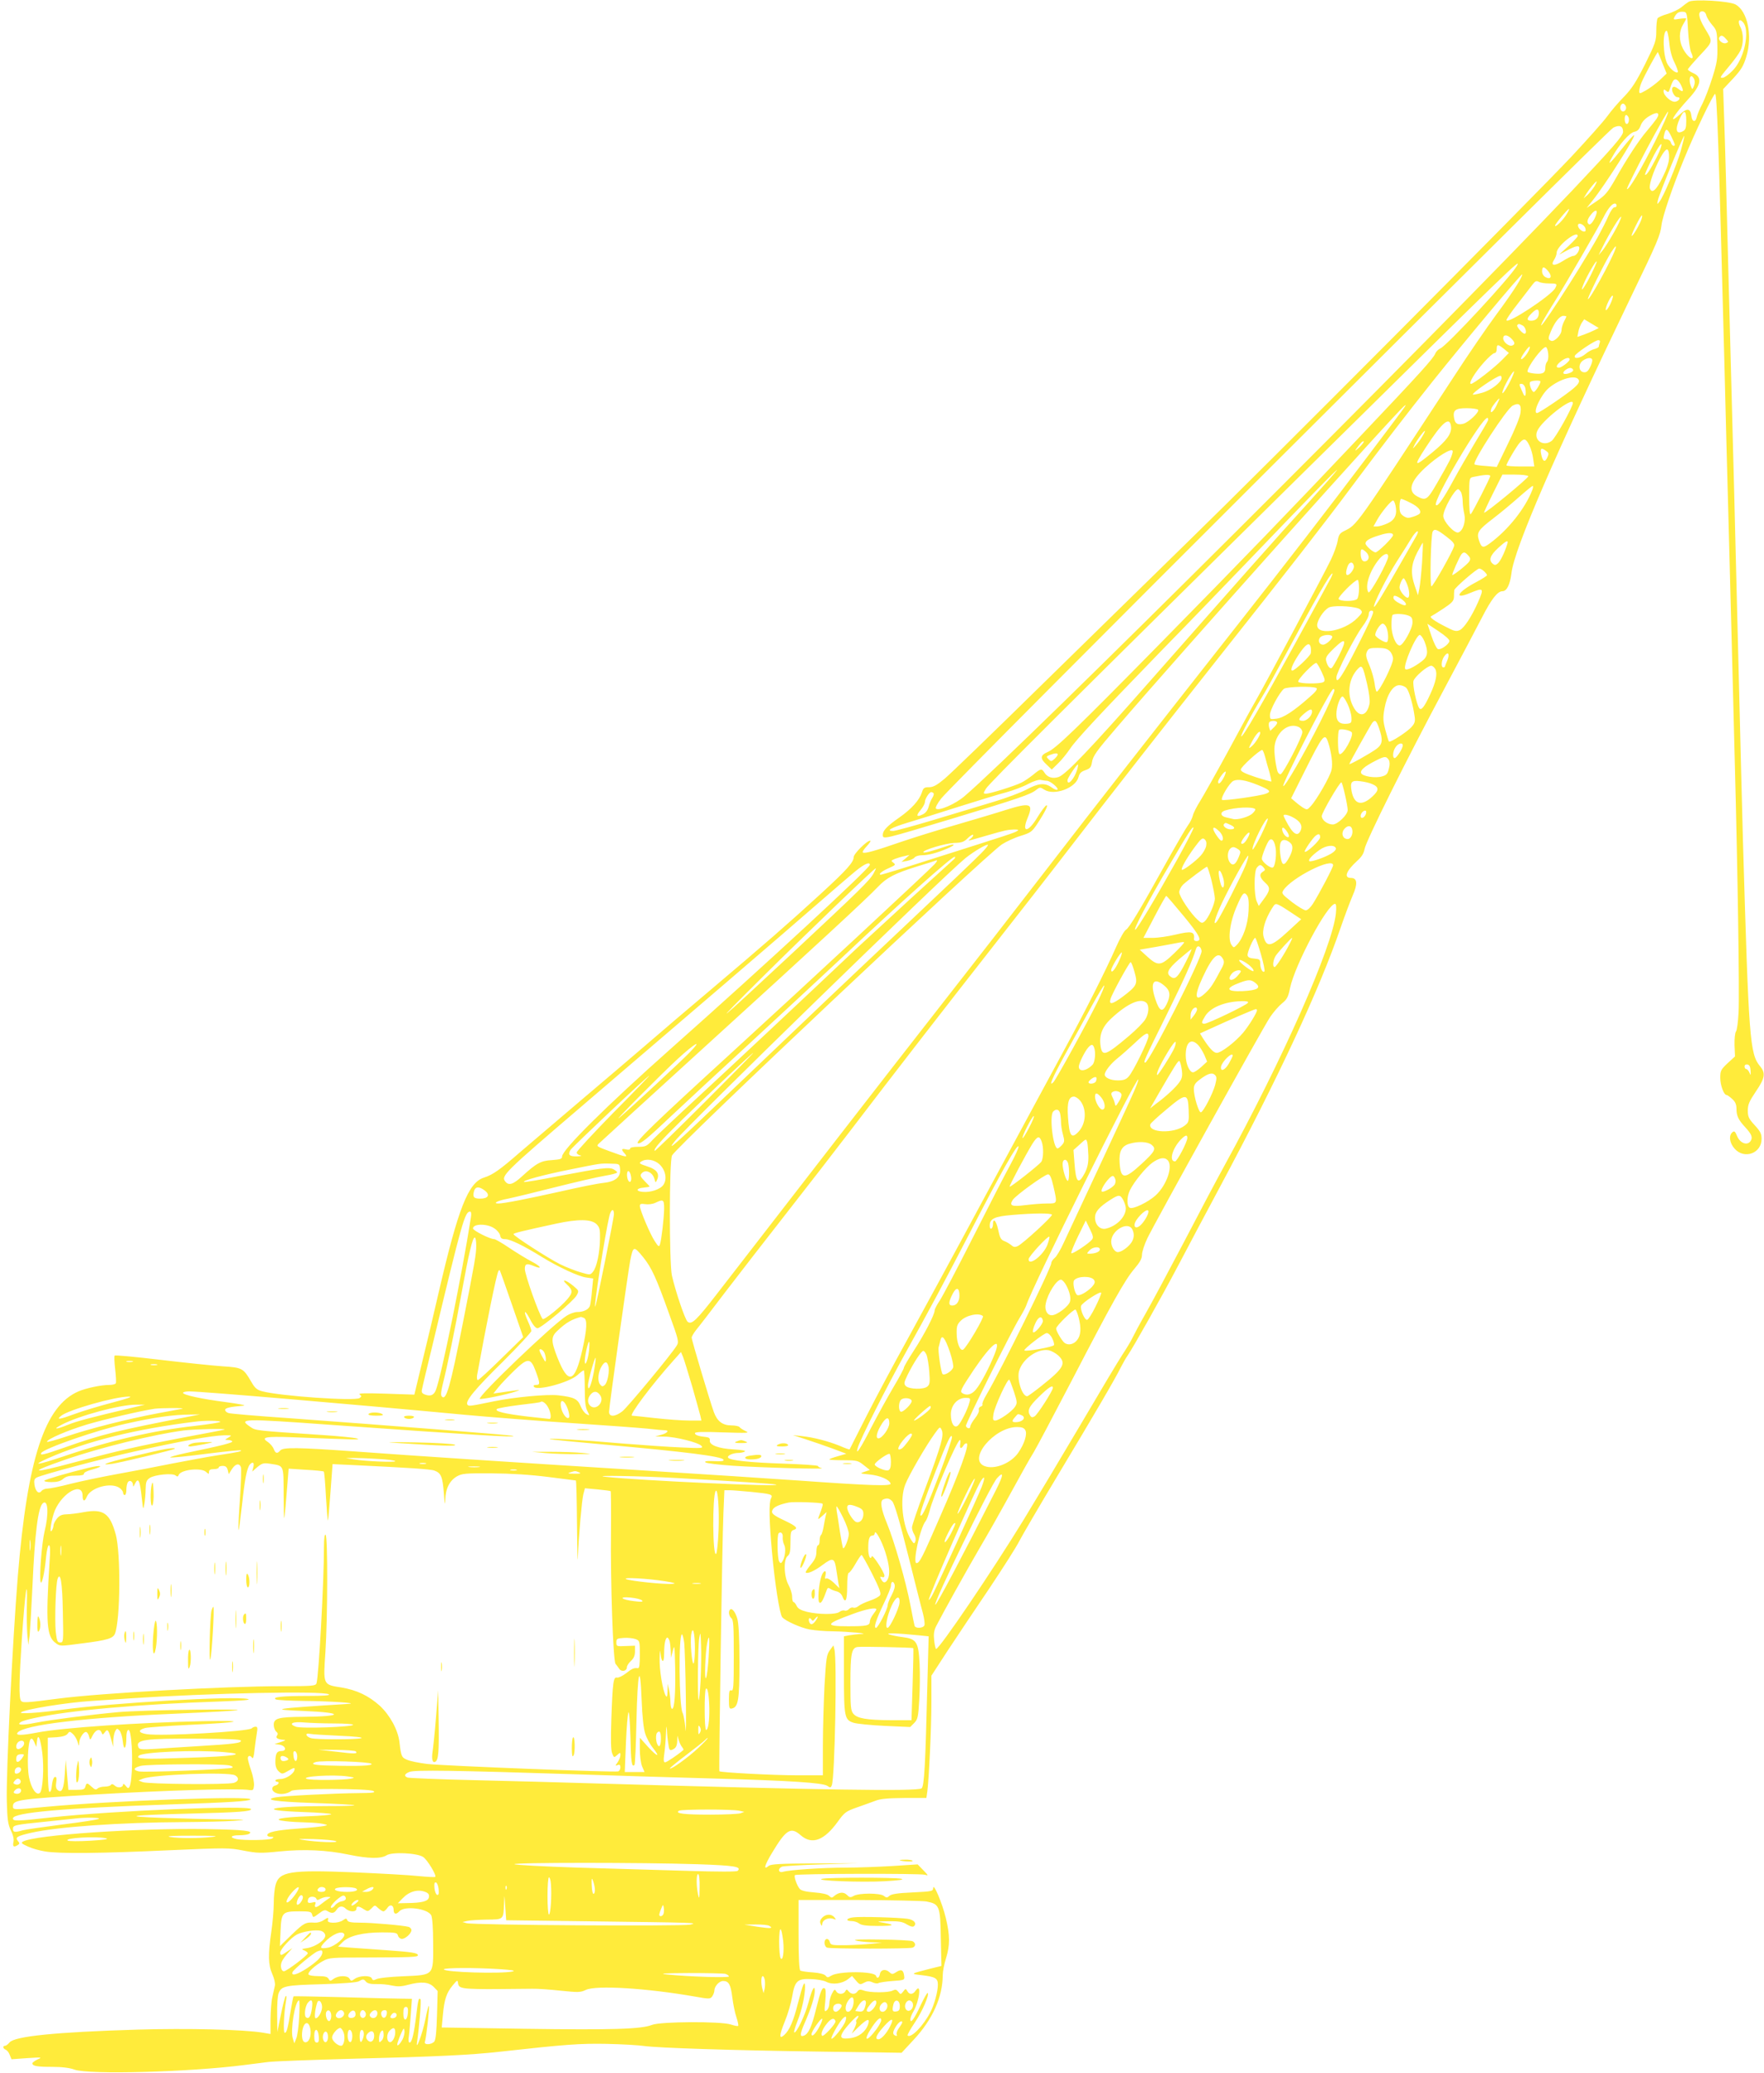 <?xml version="1.0" standalone="no"?>
<!DOCTYPE svg PUBLIC "-//W3C//DTD SVG 20010904//EN"
 "http://www.w3.org/TR/2001/REC-SVG-20010904/DTD/svg10.dtd">
<svg version="1.0" xmlns="http://www.w3.org/2000/svg"
 width="1089pt" height="1280pt" viewBox="0 0 1089 1280"
 preserveAspectRatio="xMidYMid meet">
<g transform="translate(0,1280) scale(0.1,-0.1)"
fill="#ffeb3b" stroke="none">
<path d="M10425 12789 c-11 -7 -33 -23 -48 -36 -16 -12 -53 -30 -82 -39 -30
-8 -58 -21 -62 -27 -4 -7 -8 -42 -8 -78 0 -61 -5 -75 -69 -205 -56 -111 -82
-151 -130 -201 -34 -34 -80 -88 -103 -120 -23 -32 -122 -143 -220 -248 -234
-249 -1895 -1918 -2368 -2378 -203 -199 -611 -598 -906 -887 -295 -290 -564
-550 -598 -578 -48 -40 -70 -52 -96 -52 -29 0 -35 -4 -44 -33 -16 -48 -64
-101 -139 -154 -75 -52 -101 -80 -102 -105 0 -32 -10 -34 445 103 389 118 466
144 500 171 24 19 27 19 52 3 60 -39 193 9 211 77 6 24 16 34 42 43 29 10 36
18 41 48 6 40 26 68 154 217 387 452 1739 1963 1777 1986 15 9 19 15 -227
-311 -255 -338 -511 -669 -799 -1035 -576 -732 -873 -1112 -1176 -1505 -178
-231 -484 -625 -680 -875 -300 -383 -874 -1124 -1364 -1758 -127 -164 -156
-192 -181 -172 -16 13 -74 185 -97 285 -17 79 -17 709 1 742 32 60 1925 1844
2036 1920 28 18 80 42 117 53 61 19 69 25 101 73 48 73 71 120 57 115 -7 -2
-32 -35 -55 -73 -59 -98 -101 -99 -60 -2 36 87 15 94 -135 47 -52 -17 -187
-57 -300 -90 -113 -32 -266 -80 -340 -105 -168 -58 -231 -76 -243 -68 -5 3 6
20 24 39 18 19 27 34 21 34 -21 0 -102 -81 -102 -102 0 -31 -43 -79 -203 -226
-206 -189 -355 -318 -667 -582 -146 -123 -328 -278 -405 -345 -77 -66 -259
-222 -405 -345 -146 -124 -316 -269 -378 -322 -126 -110 -170 -141 -224 -158
-97 -30 -159 -189 -278 -701 -28 -123 -74 -317 -102 -431 l-50 -208 -176 6
c-128 4 -173 3 -162 -5 13 -10 13 -12 0 -22 -29 -20 -491 12 -602 42 -31 8
-45 20 -66 57 -50 86 -56 89 -178 97 -60 4 -232 22 -384 40 -151 18 -278 30
-282 26 -4 -3 -2 -41 3 -84 5 -43 7 -82 4 -87 -4 -6 -21 -10 -39 -10 -51 0
-143 -19 -192 -40 -208 -90 -314 -413 -374 -1140 -33 -410 -73 -1220 -68
-1390 3 -113 7 -142 25 -180 14 -28 20 -55 16 -72 -6 -29 2 -34 26 -19 13 8
13 12 1 26 -18 22 -5 30 82 50 163 37 548 64 938 66 124 1 266 4 315 8 85 7
82 8 -65 9 -85 1 -254 5 -375 9 -265 9 -209 17 185 27 284 7 360 13 360 27 0
26 -848 -9 -1234 -51 -215 -24 -236 -24 -236 -6 0 36 315 64 965 86 369 12
494 20 501 31 14 24 -860 -8 -1266 -46 -198 -19 -200 -19 -200 3 0 40 28 45
515 74 424 25 879 39 945 27 22 -3 25 0 28 27 2 17 -6 59 -17 92 -12 34 -21
68 -21 77 0 18 16 20 27 2 5 -7 11 12 14 48 4 33 10 79 14 102 6 34 5 43 -7
43 -8 0 -18 -4 -24 -10 -20 -20 -556 -50 -648 -36 -52 8 -57 25 -10 38 16 4
135 13 264 19 328 15 385 29 90 23 -390 -8 -865 -40 -1020 -70 -99 -19 -136
-19 -121 0 39 47 418 93 966 116 476 21 518 29 130 25 -198 -2 -412 -9 -475
-15 -174 -16 -414 -47 -512 -66 -83 -17 -120 -14 -88 6 8 5 46 16 85 24 221
48 642 85 1150 102 137 5 189 10 165 15 -84 20 -842 -24 -1145 -66 -146 -20
-273 -28 -255 -16 31 20 281 60 435 70 88 6 196 13 240 16 500 33 1190 47
1225 25 10 -7 -33 -10 -131 -10 -157 0 -220 -7 -197 -21 7 -5 90 -9 183 -10
147 -1 334 -13 267 -18 -464 -29 -502 -35 -274 -44 248 -10 244 -34 -5 -36
-156 -1 -183 -9 -183 -50 0 -15 7 -34 15 -41 11 -9 12 -16 5 -25 -12 -14 6
-24 43 -26 14 0 8 -5 -18 -13 l-40 -13 30 -4 c38 -5 49 -39 12 -39 -28 0 -37
-16 -37 -69 0 -26 7 -44 21 -57 20 -18 21 -18 61 5 35 20 39 20 36 5 -5 -26
-53 -57 -88 -57 -16 0 -30 -4 -30 -9 0 -4 5 -8 10 -8 18 0 10 -18 -10 -23 -28
-7 -25 -36 6 -47 27 -11 70 -4 93 14 20 16 479 15 506 -1 16 -10 -1 -12 -95
-13 -140 -1 -459 -17 -507 -26 -81 -15 -3 -27 232 -35 136 -4 250 -11 253 -14
3 -3 -73 -5 -169 -5 -352 0 -453 -26 -143 -37 90 -3 167 -9 169 -13 2 -4 -62
-10 -143 -13 -169 -6 -230 -20 -141 -30 30 -4 88 -7 129 -8 41 -1 89 -5 105
-9 30 -7 30 -7 5 -13 -14 -3 -86 -11 -161 -16 -136 -10 -189 -22 -189 -41 0
-5 10 -10 23 -10 18 0 19 -2 7 -10 -17 -11 -170 -13 -219 -4 -47 10 -37 24 17
24 26 0 53 4 60 9 30 18 -31 25 -263 29 -427 7 -1060 -36 -1133 -77 -14 -8 -9
-13 31 -31 26 -12 73 -25 105 -30 87 -15 348 -12 760 7 360 16 376 16 466 -2
85 -16 105 -17 221 -5 151 15 292 9 429 -20 120 -25 198 -26 232 -4 33 22 188
15 226 -10 26 -17 84 -113 75 -123 -3 -3 -50 0 -104 5 -54 6 -233 16 -398 23
-396 16 -461 5 -484 -78 -6 -21 -11 -72 -11 -113 0 -41 -7 -120 -15 -175 -21
-142 -19 -207 6 -262 12 -27 19 -57 16 -72 -3 -14 -10 -46 -16 -71 -6 -25 -10
-86 -11 -136 l0 -91 -47 8 c-116 20 -470 28 -775 19 -503 -15 -758 -41 -789
-79 -10 -12 -22 -21 -28 -21 -16 0 -13 -17 4 -24 8 -3 20 -17 25 -32 l11 -27
97 7 c90 6 95 5 64 -8 -17 -8 -32 -19 -32 -24 0 -17 29 -22 123 -22 60 0 108
-6 137 -17 89 -32 710 -15 1045 28 44 6 112 14 150 19 39 5 270 13 515 20 521
13 735 23 920 44 406 45 490 51 655 48 94 -2 197 -8 231 -13 84 -12 532 -27
1104 -35 l486 -7 76 82 c116 125 177 262 178 397 0 23 9 70 20 104 25 80 25
141 -1 249 -22 92 -77 221 -78 185 -1 -20 -8 -21 -127 -27 -91 -4 -131 -10
-143 -21 -14 -13 -19 -13 -35 0 -25 18 -152 18 -185 0 -21 -12 -26 -11 -43 6
-20 20 -50 17 -79 -8 -13 -12 -17 -11 -31 2 -10 10 -42 17 -91 21 -52 4 -81
11 -90 22 -18 21 -38 79 -29 85 14 9 777 11 802 2 23 -7 22 -5 -10 28 l-35 36
-155 -10 c-85 -5 -216 -10 -290 -10 -139 0 -348 -14 -387 -26 -28 -8 -33 20
-6 32 10 4 119 10 243 14 l225 7 -266 -1 c-211 -1 -269 -4 -283 -15 -35 -29
-27 2 20 80 87 145 116 163 177 109 70 -61 145 -33 230 85 41 57 50 63 118 87
41 14 92 33 114 41 29 12 77 16 177 17 l137 0 6 42 c10 79 25 392 25 553 l0
160 102 157 c57 86 172 259 257 384 84 126 167 256 183 289 17 33 123 215 237
405 227 378 357 600 391 670 13 25 31 57 41 71 34 49 207 356 314 559 59 113
175 330 256 482 360 673 615 1220 746 1603 25 72 58 160 74 197 32 73 28 108
-11 108 -46 0 -30 43 39 106 27 24 40 45 45 72 7 47 262 559 491 987 97 182
203 383 236 447 56 109 94 158 124 158 27 0 47 40 56 112 17 150 268 729 739
1708 163 337 180 379 187 439 6 53 65 229 140 411 66 162 180 400 191 400 12
0 22 -313 57 -1645 8 -319 19 -749 25 -955 5 -206 14 -548 20 -760 5 -212 15
-563 20 -780 18 -674 29 -1420 23 -1530 -3 -58 -10 -111 -16 -118 -6 -8 -10
-45 -9 -84 l3 -70 -46 -42 c-41 -39 -45 -46 -45 -90 0 -46 22 -106 39 -106 4
0 20 -11 35 -25 19 -17 26 -34 26 -60 0 -44 12 -69 55 -115 40 -44 47 -63 31
-86 -21 -28 -64 -11 -82 32 -12 29 -17 34 -29 24 -24 -20 -18 -67 14 -102 60
-67 166 -28 166 61 0 32 -8 47 -43 85 -36 39 -42 52 -42 90 0 37 9 57 50 118
56 82 61 113 26 155 -64 77 -70 163 -106 1393 -5 195 -17 639 -25 985 -9 347
-22 887 -30 1200 -8 314 -24 912 -35 1330 -10 418 -22 842 -26 942 l-6 183 61
65 c50 54 64 77 82 136 39 128 8 279 -66 321 -39 22 -260 35 -290 17z m-4
-174 c3 -60 12 -122 19 -138 30 -62 -18 -39 -51 24 -25 49 -24 105 1 147 11
18 20 35 20 37 0 3 -19 2 -41 -1 -39 -7 -41 -6 -30 14 13 24 28 32 56 29 18
-2 21 -11 26 -112z m113 90 c3 -13 20 -40 36 -59 28 -32 30 -39 32 -127 2 -82
-2 -107 -31 -199 -18 -58 -46 -130 -61 -160 -16 -30 -32 -68 -35 -83 -7 -34
-29 -31 -33 6 -6 49 -26 52 -71 11 -77 -69 -44 -10 56 99 76 83 84 131 25 156
-17 8 -32 18 -32 22 0 5 34 44 75 88 83 89 81 81 28 169 -38 64 -43 102 -14
102 12 0 21 -9 25 -25z m246 -115 c0 -82 -36 -179 -85 -227 -23 -24 -50 -43
-60 -43 -20 0 -21 -2 51 85 23 28 49 64 58 82 20 40 21 105 1 144 -21 39 -8
60 17 30 12 -15 18 -39 18 -71z m-475 -52 c4 -47 16 -92 33 -125 14 -29 23
-55 20 -58 -10 -10 -44 16 -63 48 -29 49 -33 207 -6 207 5 0 12 -33 16 -72z
m350 22 c17 -18 17 -20 1 -26 -20 -8 -52 19 -42 35 10 16 21 14 41 -9z m-392
-150 l26 -64 -43 -41 c-24 -22 -62 -50 -85 -63 -39 -22 -41 -22 -41 -4 0 11 6
35 14 53 19 45 98 191 101 187 1 -2 14 -32 28 -68z m195 -97 c6 -11 6 -28 0
-43 -10 -24 -11 -24 -18 -5 -20 47 -3 89 18 48z m-83 -33 c22 -43 18 -54 -12
-30 -18 14 -30 17 -36 11 -14 -14 8 -61 29 -61 23 0 11 -24 -14 -28 -25 -4
-72 38 -72 64 0 13 3 14 15 4 12 -10 16 -10 20 1 20 58 26 69 39 69 9 0 22
-13 31 -30z m-338 -136 c8 -21 -13 -42 -28 -27 -13 13 -5 43 11 43 6 0 13 -7
17 -16z m180 -218 c-86 -172 -163 -303 -173 -293 -3 3 52 114 122 247 71 133
130 237 132 230 3 -7 -34 -89 -81 -184z m10 141 c-9 -13 -35 -46 -58 -73 -51
-59 -127 -175 -198 -302 -46 -80 -61 -98 -114 -134 l-62 -42 36 45 c76 94 267
394 257 404 -3 3 -35 -33 -72 -80 -77 -97 -98 -115 -64 -56 44 79 107 151 137
157 20 4 31 15 40 40 8 22 27 42 54 58 48 29 69 21 44 -17z m183 -12 c0 -44
-4 -56 -20 -65 -43 -23 -51 10 -20 78 26 58 40 53 40 -13z m-356 20 c7 -19 -3
-47 -15 -39 -12 7 -12 54 0 54 5 0 11 -7 15 -15z m-34 -89 c0 -25 -67 -101
-313 -361 -890 -937 -3400 -3439 -3751 -3739 -56 -49 -161 -95 -178 -78 -5 5
8 31 33 63 68 88 4110 4123 4149 4141 39 19 60 10 60 -26z m299 -31 c24 -51
25 -55 12 -55 -5 0 -13 9 -16 20 -3 11 -15 20 -26 20 -21 0 -22 3 -13 38 9 33
19 27 43 -23z m57 -87 c-27 -93 -107 -284 -132 -314 -14 -18 -15 -17 -9 10 8
38 159 406 163 397 1 -4 -9 -46 -22 -93z m-149 -40 c-39 -77 -64 -114 -71
-107 -5 4 54 126 81 167 31 50 25 9 -10 -60z m77 1 c0 -30 -13 -70 -40 -124
-38 -78 -65 -102 -78 -70 -14 37 81 251 107 242 7 -2 12 -23 11 -48z m-461
-180 c-10 -16 -29 -40 -42 -52 l-25 -22 18 30 c19 30 56 75 63 75 2 0 -4 -14
-14 -31z m137 -120 c0 -5 -6 -9 -14 -9 -7 0 -24 -24 -36 -52 -12 -29 -43 -89
-67 -133 -115 -205 -397 -639 -342 -525 7 14 44 77 84 140 81 131 261 443 295
510 12 25 31 55 43 67 19 21 37 22 37 2z m-307 -49 c-21 -37 -73 -88 -73 -73
0 10 78 103 86 103 3 0 -3 -14 -13 -30z m182 -2 c-11 -36 -35 -69 -45 -63 -16
10 -12 30 11 59 25 32 43 34 34 4z m108 -114 c-26 -46 -58 -97 -71 -112 l-23
-27 22 45 c43 88 113 203 117 191 2 -6 -18 -50 -45 -97z m171 84 c-9 -31 -55
-110 -61 -104 -5 5 55 126 63 126 3 0 2 -10 -2 -22z m-350 -50 c5 -9 7 -20 3
-25 -11 -10 -41 11 -45 31 -5 23 26 18 42 -6z m-44 -55 c0 -5 -25 -32 -57 -62
l-58 -53 49 26 c52 28 76 33 76 15 0 -21 -21 -49 -37 -49 -9 0 -38 -14 -64
-31 -54 -34 -79 -31 -55 7 9 13 16 33 16 44 0 41 129 143 130 103z m230 -87
c-28 -75 -158 -311 -167 -303 -5 6 106 230 143 289 28 43 38 49 24 14z m-149
-154 c-42 -83 -72 -121 -45 -56 22 53 76 146 81 140 2 -2 -14 -40 -36 -84z
m-457 56 c-43 -74 -432 -493 -472 -509 -12 -5 -26 -19 -31 -31 -13 -32 -85
-112 -465 -513 -439 -464 -716 -751 -1237 -1281 -515 -524 -642 -647 -692
-667 -46 -20 -47 -40 -5 -78 l31 -30 39 38 c22 21 54 61 73 89 39 59 191 221
570 612 149 152 378 390 510 527 389 406 579 601 569 583 -5 -9 -86 -101 -180
-205 -180 -197 -430 -480 -979 -1103 -361 -410 -514 -571 -560 -587 -36 -12
-69 -2 -87 27 -17 27 -23 26 -71 -14 -23 -18 -55 -40 -72 -48 -40 -20 -193
-68 -217 -68 -18 0 -19 1 -2 30 21 35 468 480 1984 1976 1270 1253 1327 1309
1294 1252z m196 -35 c24 -31 13 -51 -19 -34 -13 7 -21 22 -21 36 0 32 13 32
40 -2z m-195 -82 c-20 -33 -78 -117 -129 -185 -51 -69 -172 -244 -267 -391
-612 -935 -589 -902 -672 -944 -26 -13 -33 -24 -39 -60 -4 -25 -23 -77 -42
-117 -37 -78 -405 -768 -466 -874 -21 -36 -97 -175 -169 -309 -73 -134 -150
-271 -171 -305 -21 -33 -42 -74 -46 -91 -4 -16 -17 -43 -30 -60 -12 -16 -75
-124 -139 -239 -157 -283 -224 -395 -244 -406 -10 -5 -37 -53 -61 -107 -64
-146 -198 -411 -330 -653 -64 -118 -277 -512 -473 -875 -195 -363 -417 -770
-491 -905 -75 -135 -184 -339 -243 -455 -58 -115 -107 -211 -108 -213 -2 -2
-29 8 -61 22 -72 29 -160 52 -234 60 l-55 6 80 -26 c44 -14 118 -40 165 -57
l85 -32 -52 -15 c-29 -8 -53 -17 -53 -20 0 -3 39 -5 87 -5 83 0 90 -2 125 -30
l38 -30 -32 -11 c-32 -10 -31 -11 31 -17 65 -7 121 -31 129 -56 6 -17 -126
-13 -558 18 -157 11 -613 41 -1015 66 -814 51 -1335 85 -1745 115 -339 24
-433 26 -450 5 -18 -21 -29 -19 -40 9 -5 14 -21 32 -34 42 -49 31 -20 37 148
31 413 -16 431 -17 396 -7 -19 5 -109 14 -200 20 -431 29 -420 27 -456 52 -74
50 -47 51 491 12 917 -65 1144 -79 1134 -69 -5 5 -798 67 -1389 110 -190 13
-355 27 -368 31 -12 3 -22 12 -22 20 0 12 31 19 115 26 17 2 -31 11 -105 21
-155 20 -270 45 -270 58 0 5 17 9 38 9 79 0 1006 -79 1707 -145 143 -13 433
-36 645 -50 212 -14 426 -30 477 -35 51 -6 99 -10 108 -10 29 0 15 -18 -23
-28 l-37 -10 56 -1 c70 -1 209 -36 229 -57 14 -15 3 -16 -125 -10 -77 3 -243
15 -370 25 -254 22 -455 34 -440 26 6 -2 165 -18 355 -35 483 -43 703 -71 716
-91 6 -10 -9 -12 -76 -9 -30 1 -42 -2 -35 -8 6 -6 82 -15 170 -21 180 -12 582
-23 548 -15 -13 3 -23 9 -23 13 0 5 -96 11 -212 15 -210 7 -333 20 -343 37 -8
12 29 29 62 29 15 0 34 4 41 9 9 5 -18 10 -70 13 -92 5 -151 27 -146 56 2 12
-5 18 -22 20 -49 5 -70 13 -70 24 0 8 47 10 173 5 153 -5 168 -4 140 8 -17 8
-34 19 -38 25 -3 5 -26 10 -49 10 -55 0 -88 25 -109 82 -23 63 -137 444 -137
460 0 7 13 29 28 48 16 19 96 123 177 230 82 107 253 328 380 490 127 162 305
392 395 510 263 345 584 759 875 1130 149 190 363 464 475 610 272 353 570
734 935 1195 406 512 639 811 813 1045 183 246 343 453 496 645 194 243 548
666 553 661 3 -3 -11 -32 -32 -65z m199 9 c49 0 51 -2 37 -29 -26 -47 -301
-228 -301 -197 0 6 31 52 70 101 38 50 79 102 90 117 17 23 25 26 40 18 10 -6
39 -10 64 -10z m375 -132 c-12 -24 -24 -38 -26 -31 -2 6 6 31 18 55 12 24 24
38 26 31 2 -6 -6 -31 -18 -55z m-439 -51 c0 -29 -18 -47 -47 -47 -30 0 -29 15
2 45 30 31 45 32 45 2z m170 -21 c0 -2 -7 -17 -15 -32 -8 -16 -15 -39 -15 -52
0 -29 -44 -74 -64 -66 -20 8 -20 15 -1 60 23 55 54 94 76 94 10 0 19 -2 19 -4z
m174 -84 c-14 -7 -44 -20 -66 -28 l-40 -14 6 32 c3 18 13 42 21 55 l15 22 45
-27 45 -27 -26 -13z m-443 28 c18 -10 27 -50 11 -50 -14 0 -53 46 -45 53 8 9
11 9 34 -3z m-71 -80 c23 -23 25 -36 6 -43 -20 -8 -56 21 -56 44 0 25 25 24
50 -1z m546 -26 c-3 -9 -6 -19 -6 -24 0 -4 -12 -11 -27 -15 -15 -3 -40 -17
-56 -31 -30 -25 -71 -33 -65 -11 5 16 126 97 145 97 10 0 13 -6 9 -16z m-591
-38 l30 -25 -40 -41 c-50 -51 -177 -150 -194 -150 -18 0 24 71 82 135 27 30
55 55 63 55 8 0 14 10 14 25 0 31 7 31 45 1z m151 -14 c-15 -30 -46 -60 -46
-46 0 12 44 74 53 74 4 0 1 -13 -7 -28z m122 -17 c2 -21 -1 -42 -7 -48 -6 -6
-11 -23 -11 -38 0 -19 -6 -30 -21 -34 -21 -7 -89 2 -89 11 0 32 95 157 114
151 6 -2 12 -21 14 -42z m132 -34 c0 -13 -50 -51 -66 -51 -22 0 -16 17 12 39
28 22 54 28 54 12z m140 -6 c0 -9 -7 -30 -16 -46 -11 -22 -21 -29 -37 -27 -32
4 -35 51 -5 72 29 20 58 21 58 1z m-118 -60 c2 -13 -49 -31 -59 -21 -10 10 27
38 45 34 7 -2 14 -7 14 -13z m-391 -73 c-33 -65 -59 -94 -40 -45 15 40 60 115
66 110 2 -3 -9 -32 -26 -65z m-51 25 c0 -27 -67 -78 -121 -92 -29 -8 -55 -13
-56 -11 -9 9 147 116 170 116 4 0 7 -6 7 -13z m477 -14 c5 -11 -5 -27 -31 -49
-47 -41 -214 -154 -227 -154 -29 0 24 114 73 155 69 58 171 85 185 48z m-237
-8 c0 -15 -32 -65 -41 -65 -12 0 -31 48 -23 61 6 10 64 13 64 4z m-94 -39 c3
-14 4 -33 2 -43 -3 -13 -9 -8 -21 21 -21 47 -21 46 -2 46 8 0 17 -11 21 -24z
m-178 -111 c-20 -41 -44 -55 -31 -17 6 16 43 62 50 62 1 0 -7 -20 -19 -45z
m472 17 c0 -24 -108 -218 -131 -234 -51 -38 -113 4 -89 61 26 63 220 215 220
173z m-323 -58 c-2 -26 -34 -104 -76 -190 l-71 -147 -66 6 c-36 2 -68 7 -71
10 -15 15 199 345 236 363 39 20 54 7 48 -42z m-262 16 c9 -14 -59 -78 -91
-86 -35 -9 -51 0 -57 33 -9 50 6 63 78 63 35 0 67 -5 70 -10z m61 -66 c-3 -8
-39 -70 -80 -137 -40 -67 -100 -171 -132 -230 -64 -118 -98 -166 -109 -155
-23 22 281 538 317 538 5 0 7 -7 4 -16z m-228 -39 c4 -43 -27 -85 -114 -157
-115 -95 -120 -91 -43 28 104 160 150 198 157 129z m-175 -55 c-9 -17 -28 -43
-41 -58 -23 -26 -23 -26 -11 -2 13 29 58 90 65 90 3 0 -3 -14 -13 -30z m659
-61 c9 -18 20 -55 23 -81 l7 -48 -86 0 c-47 0 -86 3 -86 7 0 12 62 118 83 141
26 28 38 25 59 -19z m-1052 -12 c-19 -18 -27 -23 -20 -12 27 38 43 55 49 50 3
-3 -10 -20 -29 -38z m560 -79 c-12 -24 -47 -87 -78 -140 -60 -104 -69 -111
-122 -83 -61 32 -45 91 49 178 76 70 164 124 169 103 2 -8 -7 -34 -18 -58z
m595 58 c17 -12 18 -17 7 -41 -15 -33 -29 -24 -38 23 -7 35 2 40 31 18z m-345
-155 c0 -11 -108 -223 -120 -235 -7 -7 -10 30 -10 107 0 113 1 117 23 122 69
15 107 17 107 6z m235 -1 c5 -8 -266 -232 -273 -225 -2 1 23 55 55 119 l58
116 77 0 c42 0 79 -4 83 -10z m25 -84 c-43 -113 -149 -247 -262 -330 -43 -32
-52 -29 -68 19 -15 47 -5 63 88 134 42 32 113 91 157 130 44 39 83 71 87 71 4
0 3 -11 -2 -24z m-440 -15 c5 -11 10 -37 10 -58 0 -21 5 -56 10 -77 10 -46 -8
-102 -36 -113 -24 -9 -94 67 -94 102 0 39 70 165 92 165 4 0 12 -9 18 -19z
m-311 -66 c46 -23 67 -47 56 -65 -3 -5 -21 -14 -41 -20 -29 -10 -39 -9 -59 4
-20 13 -25 25 -25 61 0 25 5 45 10 45 6 0 32 -11 59 -25z m-94 -15 c12 -56 -3
-90 -49 -111 -22 -10 -51 -19 -64 -19 l-23 0 23 41 c26 47 86 119 98 119 5 0
11 -13 15 -30z m312 -191 c41 -31 54 -46 50 -60 -9 -35 -130 -249 -140 -249
-11 0 -4 321 8 339 11 18 26 13 82 -30z m-188 -6 c-12 -21 -49 -85 -82 -143
-119 -209 -169 -291 -174 -286 -9 9 80 186 143 284 33 51 71 112 86 137 15 25
32 45 39 45 6 0 1 -16 -12 -37z m-139 13 c0 -14 -93 -106 -108 -106 -16 0 -62
41 -62 55 0 17 25 32 84 50 55 18 86 18 86 1z m704 -58 c-16 -51 -42 -104 -58
-117 -13 -11 -19 -11 -31 -1 -26 22 -16 51 33 96 53 49 67 54 56 22z m-525
-113 c-5 -66 -12 -138 -17 -160 l-8 -40 -19 55 c-28 82 -24 134 14 209 18 34
33 61 35 60 1 -2 -1 -58 -5 -124z m-347 68 c23 -20 23 -49 1 -57 -20 -8 -33
10 -33 47 0 31 6 33 32 10z m632 -22 c14 -15 15 -23 6 -38 -11 -17 -93 -83
-104 -83 -6 0 43 111 56 128 14 16 22 15 42 -7z m-494 -7 c0 -29 -113 -235
-122 -221 -24 37 8 135 67 206 29 34 55 41 55 15z m-212 -58 c4 -18 -24 -56
-40 -56 -11 0 -10 23 2 55 11 29 33 29 38 1z m804 -33 c10 -9 18 -20 18 -24 0
-4 -31 -24 -69 -44 -112 -59 -140 -109 -38 -67 87 36 90 33 52 -55 -40 -90
-86 -160 -113 -173 -22 -10 -34 -7 -86 20 -73 37 -105 61 -90 66 6 3 39 23 75
47 54 36 64 47 65 72 0 17 1 35 2 42 2 14 139 133 154 133 6 0 20 -7 30 -17z
m-947 -43 c-9 -17 -105 -194 -214 -393 -218 -398 -330 -591 -338 -583 -6 5 65
140 127 241 21 33 88 155 150 270 187 348 272 495 286 495 2 0 -3 -14 -11 -30z
m471 -35 c16 -39 19 -85 4 -85 -16 0 -50 43 -50 63 0 19 17 57 26 57 3 0 12
-16 20 -35z m-296 -28 c0 -29 -5 -58 -12 -65 -16 -16 -105 -16 -114 0 -7 11
99 118 118 118 4 0 8 -24 8 -53z m286 -88 c11 -19 -4 -21 -34 -5 -35 18 -46
32 -37 46 6 10 57 -20 71 -41z m-278 -42 c15 -16 14 -19 -17 -51 -86 -89 -268
-114 -248 -34 10 39 50 92 77 100 44 13 170 3 188 -15z m76 -29 c-9 -32 -128
-270 -172 -345 -37 -64 -52 -77 -52 -45 0 28 114 251 159 311 23 30 41 65 41
78 0 14 6 23 16 23 11 0 14 -6 8 -22z m220 -8 c21 -8 26 -16 26 -43 0 -38 -58
-142 -79 -142 -24 0 -51 66 -51 126 0 30 3 59 7 62 10 10 68 8 97 -3z m-134
-76 c12 -31 13 -81 2 -88 -11 -7 -72 31 -72 44 0 22 31 70 46 70 8 0 19 -12
24 -26z m388 -82 c-4 -21 -54 -56 -71 -49 -8 3 -26 39 -40 81 l-25 75 69 -46
c42 -28 69 -52 67 -61z m-725 31 c11 -10 -34 -53 -55 -53 -24 0 -34 26 -18 45
13 15 61 21 73 8z m571 -33 c25 -63 21 -94 -16 -122 -51 -39 -96 -59 -103 -48
-14 22 67 210 90 210 7 0 20 -18 29 -40z m-528 -88 c-20 -39 -40 -73 -45 -76
-11 -7 -26 12 -34 44 -5 20 3 34 51 80 70 68 79 53 28 -48z m-174 15 c-5 -19
-98 -107 -114 -107 -15 0 1 40 39 98 43 65 66 80 74 49 3 -12 3 -30 1 -40z
m488 13 c11 -11 20 -32 20 -47 0 -35 -84 -203 -101 -203 -3 0 -10 23 -13 52
-4 28 -18 78 -32 111 -21 48 -24 65 -15 84 9 20 18 23 66 23 42 0 60 -5 75
-20z m355 -57 c-8 -19 -15 -37 -15 -39 0 -2 -4 -4 -10 -4 -15 0 -12 43 6 68
23 33 36 17 19 -25z m-775 -73 c20 -44 22 -53 10 -61 -21 -12 -147 -11 -155 2
-8 12 100 123 112 116 5 -3 20 -29 33 -57z m280 -74 c12 -51 18 -100 15 -119
-16 -81 -66 -90 -102 -17 -39 76 -27 170 29 230 27 28 31 21 58 -94z m421 93
c14 -28 4 -78 -31 -154 -37 -81 -57 -105 -69 -86 -17 27 -41 141 -35 167 7 26
86 94 110 94 7 0 18 -9 25 -21z m-178 -117 c16 -18 40 -101 50 -174 5 -30 1
-44 -18 -65 -24 -29 -132 -99 -140 -91 -3 2 -12 34 -22 70 -15 57 -16 77 -6
133 15 86 52 145 92 145 15 0 35 -8 44 -18z m-556 0 c9 -5 -5 -24 -45 -58 -95
-84 -159 -126 -202 -131 -39 -5 -40 -5 -40 24 0 30 59 139 87 161 19 13 180
17 200 4z m25 -206 c-97 -193 -224 -414 -230 -398 -5 17 263 542 302 591 8 10
11 10 14 1 3 -7 -36 -94 -86 -194z m167 108 c12 -25 23 -62 24 -82 2 -33 -1
-37 -25 -40 -46 -5 -68 13 -68 59 0 43 23 109 38 109 6 0 19 -21 31 -46z
m-219 -47 c0 -25 -31 -57 -56 -57 -32 0 -30 13 7 44 34 29 49 33 49 13z m-216
-66 c3 -4 -5 -18 -18 -30 l-24 -23 -7 21 c-3 11 -3 25 0 31 8 12 42 13 49 1z
m630 -38 c25 -72 21 -98 -16 -126 -38 -28 -168 -101 -168 -94 0 7 130 239 142
255 17 21 25 14 42 -35z m-493 7 c10 -6 19 -19 19 -30 0 -30 -119 -260 -135
-260 -8 0 -17 10 -20 23 -15 62 -22 133 -14 165 18 83 92 133 150 102z m323
-30 c18 -18 -54 -147 -75 -135 -11 7 -12 138 -2 149 9 9 64 -1 77 -14z m-564
-5 c0 -14 -30 -62 -49 -79 -27 -25 -26 -18 5 38 22 39 44 60 44 41z m419 -57
c21 -65 30 -134 21 -172 -9 -40 -90 -182 -128 -223 -22 -24 -23 -24 -50 -8
-15 10 -37 27 -49 38 l-22 19 86 172 c109 218 122 235 142 174z m461 -20 c0
-19 -38 -78 -50 -78 -15 0 -12 43 6 68 16 24 44 30 44 10z m-850 -70 c6 -24
18 -67 27 -96 8 -30 13 -55 11 -57 -1 -1 -45 11 -95 27 -69 23 -93 35 -93 47
0 16 115 120 132 121 4 0 12 -19 18 -42z m-1280 14 c0 -5 -9 -17 -20 -27 -19
-17 -22 -17 -37 -2 -15 15 -15 17 8 26 31 12 49 13 49 3z m2044 -34 c6 -11 7
-30 0 -54 -7 -31 -15 -40 -41 -47 -42 -13 -122 0 -130 20 -7 18 21 42 92 78
53 27 63 28 79 3z m-1924 -59 c-17 -57 -60 -105 -60 -66 0 13 56 97 64 97 3 0
1 -14 -4 -31z m906 -47 c-18 -35 -36 -50 -36 -29 0 16 40 70 47 63 2 -2 -3
-18 -11 -34z m-1094 -22 c21 0 76 -46 66 -55 -4 -4 -20 2 -36 14 -42 30 -82
26 -154 -13 -35 -19 -126 -53 -203 -76 -77 -23 -243 -73 -368 -111 -126 -38
-240 -69 -253 -69 -48 0 -13 20 89 51 56 17 199 61 317 99 118 37 250 78 294
89 43 12 104 35 135 52 32 17 65 27 76 24 11 -2 28 -5 37 -5z m1305 -27 c74
-30 83 -40 48 -53 -37 -14 -263 -46 -271 -38 -10 11 46 105 70 117 27 13 74 6
153 -26z m705 6 c42 -18 42 -38 2 -75 -67 -63 -114 -52 -130 32 -10 57 -1 68
54 61 26 -3 60 -11 74 -18z m-169 -64 c10 -42 17 -85 17 -96 0 -29 -62 -89
-92 -89 -33 0 -68 27 -68 52 0 20 109 208 121 208 3 0 13 -34 22 -75z m-2540
8 c4 -3 1 -16 -7 -28 -8 -12 -19 -38 -23 -56 -6 -22 -19 -39 -37 -47 -38 -19
-43 -8 -12 28 14 17 26 39 26 49 0 19 27 61 39 61 4 0 11 -3 14 -7z m1986 -98
c3 -3 -4 -15 -16 -26 -21 -22 -94 -43 -122 -35 -9 2 -28 7 -43 10 -34 8 -37
32 -6 42 63 20 170 25 187 9z m681 -36 c-12 -22 -30 -25 -30 -6 0 17 21 38 32
31 4 -3 3 -14 -2 -25z m-452 -13 c47 -24 64 -50 53 -80 -19 -47 -50 -27 -95
62 -15 29 -15 32 -1 32 9 0 28 -6 43 -14z m-193 -113 c-27 -54 -50 -93 -52
-87 -7 22 82 202 94 190 3 -3 -16 -49 -42 -103z m-190 65 c32 -14 32 -28 1
-28 -25 0 -51 22 -39 33 8 9 8 9 38 -5z m-325 -210 c-140 -251 -252 -438 -262
-438 -13 0 84 183 209 395 119 204 147 247 151 235 2 -5 -42 -91 -98 -192z
m1076 187 c11 -27 -5 -65 -26 -65 -29 0 -42 32 -24 58 18 25 42 29 50 7z
m-819 -17 c23 -22 31 -58 13 -58 -10 0 -50 58 -50 73 0 13 13 8 37 -15z m419
-3 c19 -28 12 -44 -10 -26 -17 14 -28 51 -15 51 5 0 16 -11 25 -25z m-1666 5
c-16 -11 -40 -19 -513 -169 -174 -56 -322 -101 -328 -101 -21 0 5 22 49 41 41
18 43 21 27 33 -16 12 -15 13 11 24 16 6 43 14 59 17 l30 7 -25 -22 -25 -21
35 6 c19 4 40 13 46 21 6 8 26 14 45 14 40 0 93 14 156 41 57 24 52 35 -6 14
-82 -28 -141 -44 -141 -36 0 14 134 54 190 57 47 1 61 6 84 29 15 15 30 24 33
21 4 -3 -2 -13 -13 -22 -19 -15 -19 -15 1 -10 11 3 58 16 105 30 108 31 118
33 160 35 26 0 31 -2 20 -9z m1425 -39 c-16 -31 -33 -47 -42 -38 -7 8 36 67
48 67 5 0 3 -13 -6 -29z m445 0 c0 -19 -86 -99 -95 -89 -6 5 52 89 69 100 18
13 26 9 26 -11z m-704 -55 c-4 -17 -19 -43 -34 -59 -31 -34 -101 -87 -114 -87
-13 0 24 67 76 138 40 54 49 62 62 51 11 -9 14 -22 10 -43z m427 0 c10 -40 1
-122 -14 -131 -14 -9 -69 34 -69 54 0 19 33 101 46 114 15 14 29 0 37 -37z
m100 12 c12 -19 4 -53 -23 -97 -27 -43 -39 -32 -47 42 -7 66 6 90 40 78 11 -4
25 -15 30 -23z m-1914 -54 c-24 -26 -226 -218 -449 -428 -400 -377 -606 -573
-1158 -1100 -281 -269 -345 -325 -285 -250 81 101 1651 1630 1793 1746 51 41
132 89 139 82 3 -2 -15 -25 -40 -50z m2188 29 c3 -7 -10 -22 -29 -33 -40 -24
-127 -54 -135 -46 -8 8 16 35 62 68 41 30 94 35 102 11z m-603 -6 c16 -12 17
-16 3 -49 -19 -46 -36 -56 -54 -33 -25 35 -11 95 22 95 6 0 19 -6 29 -13z m46
-98 c-24 -61 -155 -318 -176 -346 -30 -39 -14 20 30 113 54 113 156 297 162
291 3 -2 -5 -29 -16 -58z m-1800 37 c-8 -7 -127 -116 -265 -241 -137 -126
-286 -263 -330 -304 -348 -329 -798 -751 -990 -928 -126 -116 -249 -232 -273
-257 -39 -43 -46 -46 -92 -46 -30 0 -50 -4 -50 -11 0 -7 -10 -9 -25 -5 -29 7
-32 0 -8 -26 22 -25 8 -23 -92 14 -82 30 -85 32 -68 48 10 10 306 280 658 601
679 618 992 907 1065 984 55 58 105 83 239 125 57 17 111 34 120 38 10 3 7 -5
-9 -23 -37 -41 -795 -745 -1260 -1170 -464 -424 -591 -546 -572 -553 17 -5 54
24 212 174 74 70 299 278 500 463 200 185 448 415 550 511 358 338 674 620
693 620 6 0 5 -6 -3 -14z m-520 -35 c0 -21 -639 -612 -1225 -1132 -405 -360
-675 -628 -675 -669 0 -15 -11 -18 -62 -22 -69 -4 -95 -18 -185 -100 -54 -50
-82 -59 -103 -33 -29 35 -7 56 465 460 621 531 1271 1088 1450 1245 105 91
216 187 248 213 54 44 87 58 87 38z m2860 -3 c0 -13 -85 -175 -125 -238 -15
-23 -33 -40 -44 -40 -10 0 -48 23 -85 51 -62 49 -66 53 -53 73 51 78 307 207
307 154z m-429 -14 c11 -13 10 -17 -4 -25 -25 -15 -21 -37 13 -68 35 -31 33
-48 -14 -110 l-25 -34 -13 29 c-17 41 -17 186 1 207 17 21 25 21 42 1z m-322
-79 c11 -46 21 -97 21 -112 0 -34 -40 -122 -64 -142 -14 -12 -20 -11 -42 10
-45 41 -114 145 -114 171 0 13 11 34 24 47 29 27 139 109 147 110 4 1 16 -37
28 -84z m-2086 43 c-25 -45 -84 -102 -503 -494 -488 -455 -517 -478 -180 -143
263 261 688 669 697 669 2 0 -4 -14 -14 -32z m2157 -24 c13 -38 5 -82 -9 -54
-5 8 -11 34 -15 58 -8 51 7 49 24 -4z m158 -209 c-4 -83 -35 -170 -73 -209
-18 -18 -19 -18 -32 0 -25 34 -10 145 34 243 33 77 43 88 61 64 10 -13 13 -40
10 -98z m-400 -31 c99 -120 116 -154 77 -154 -9 0 -15 6 -14 13 6 46 -14 51
-114 27 -45 -11 -108 -20 -140 -20 l-58 0 68 130 c37 71 70 129 73 129 3 0 52
-57 108 -125z m595 65 c12 -6 46 -28 76 -48 l54 -36 -79 -73 c-106 -98 -134
-104 -153 -36 -11 39 8 105 49 172 22 36 23 36 53 21z m344 -49 c-22 -208
-330 -904 -690 -1560 -44 -80 -156 -291 -249 -470 -94 -179 -200 -377 -236
-440 -36 -63 -72 -131 -81 -150 -9 -19 -37 -66 -63 -105 -25 -38 -143 -236
-263 -440 -120 -203 -275 -462 -344 -575 -194 -317 -521 -800 -542 -800 -3 0
-9 24 -12 53 -4 38 -1 61 12 87 37 73 186 341 270 485 49 83 115 200 148 260
124 226 155 281 185 330 17 28 123 228 236 445 250 482 327 619 386 688 34 40
46 62 46 86 0 17 15 63 33 101 51 105 714 1301 758 1366 21 31 54 69 74 85 30
24 38 39 49 94 31 146 231 520 278 520 7 0 9 -20 5 -60z m-463 -250 c16 -55
26 -104 22 -107 -11 -11 -26 18 -26 49 0 24 -4 27 -37 30 -27 2 -39 8 -41 20
-3 18 36 108 47 108 4 0 19 -45 35 -100z m180 68 c-33 -66 -86 -148 -95 -148
-15 0 -10 44 7 70 17 25 95 110 101 110 2 0 -4 -15 -13 -32z m-716 -64 c-81
-78 -98 -80 -164 -21 l-48 44 99 17 c55 10 116 21 135 25 19 4 37 6 40 4 3 -3
-25 -33 -62 -69z m170 15 c5 -39 -324 -689 -348 -689 -14 0 -6 17 134 299 108
219 156 326 180 404 8 25 30 16 34 -14z m-97 -67 c-45 -90 -65 -111 -89 -95
-37 22 -25 48 48 112 39 33 73 61 76 61 2 0 -13 -35 -35 -78z m-401 33 c-25
-66 -60 -114 -60 -83 0 15 56 108 65 108 2 0 0 -11 -5 -25z m631 -17 c7 -13 6
-26 -4 -46 -56 -106 -72 -131 -103 -160 -67 -64 -75 -25 -19 95 61 132 98 164
126 111z m176 -51 c9 -9 14 -19 11 -22 -7 -7 -88 53 -88 66 0 12 54 -18 77
-44z m-723 -28 c21 -74 16 -85 -74 -153 -63 -47 -86 -51 -74 -13 9 33 116 227
124 227 4 0 15 -27 24 -61z m656 4 c0 -4 -10 -17 -22 -30 -37 -40 -68 -22 -31
19 15 17 53 25 53 11z m91 -72 c37 -30 13 -45 -81 -50 -102 -4 -108 19 -14 53
53 20 68 19 95 -3z m-562 -17 c36 -30 39 -60 13 -114 -26 -53 -44 -45 -70 33
-34 103 -10 138 57 81z m-412 -96 c-63 -129 -256 -480 -273 -498 -34 -35 -9
23 74 175 49 88 121 220 161 293 40 73 75 131 78 128 3 -3 -15 -47 -40 -98z
m301 -10 c18 -18 14 -67 -8 -102 -11 -18 -56 -64 -101 -102 -142 -120 -163
-128 -174 -66 -11 70 8 122 67 176 100 93 182 128 216 94z m626 1 c-9 -15
-247 -129 -268 -129 -21 0 -20 8 4 47 32 53 122 90 223 92 34 1 46 -2 41 -10z
m-314 -41 c0 -7 -9 -24 -20 -38 l-20 -25 0 26 c0 24 16 49 32 49 4 0 8 -6 8
-12z m370 -5 c0 -15 -49 -94 -85 -138 -47 -56 -136 -125 -163 -125 -20 0 -45
27 -87 92 l-17 28 68 31 c111 51 268 119 277 119 4 0 7 -3 7 -7z m-670 -161
c0 -25 -96 -222 -123 -249 -16 -18 -32 -23 -68 -23 -42 0 -79 17 -79 36 0 20
37 67 77 99 26 21 76 65 110 97 64 61 83 70 83 40z m154 -84 c-28 -54 -96
-159 -100 -155 -8 7 16 60 64 140 26 44 48 72 50 64 2 -9 -4 -31 -14 -49z
m154 29 c11 -12 28 -40 38 -62 l16 -39 -36 -33 c-20 -18 -42 -33 -51 -33 -22
0 -45 53 -45 105 0 82 34 109 78 62z m-3144 -48 c-47 -49 -366 -345 -429 -398
-57 -48 250 261 358 361 111 102 160 128 71 37z m2500 35 c12 -30 6 -93 -10
-108 -38 -39 -84 -45 -84 -11 0 19 36 93 58 118 19 21 28 22 36 1z m-2404
-339 c-167 -167 -306 -302 -308 -300 -10 10 38 64 176 199 176 171 425 405
432 406 3 0 -132 -137 -300 -305z m3260 288 c0 -5 -11 -26 -23 -48 -24 -42
-54 -55 -49 -20 6 32 72 95 72 68z m-315 -83 c6 -40 3 -56 -12 -78 -19 -30
-84 -91 -146 -136 l-37 -29 54 94 c97 167 117 199 126 199 4 0 11 -23 15 -50z
m3512 -10 c2 -30 1 -32 -7 -12 -5 12 -14 22 -20 22 -5 0 -10 7 -10 16 0 9 7
14 18 12 12 -2 18 -14 19 -38z m-3305 -87 c-15 -55 -72 -165 -88 -170 -13 -4
-44 98 -44 144 0 23 8 37 35 57 50 38 77 47 95 30 12 -12 12 -21 2 -61z
m-3716 -173 c-124 -127 -226 -237 -226 -245 0 -7 10 -16 23 -18 12 -2 3 -5
-20 -6 -48 -1 -59 9 -41 40 12 19 478 459 487 459 2 0 -98 -104 -223 -230z
m2980 195 c-6 -16 -46 -21 -46 -6 0 5 10 15 23 24 23 15 33 7 23 -18z m233
-67 c-17 -40 -114 -248 -214 -463 -100 -214 -198 -425 -218 -467 -19 -42 -44
-85 -56 -94 -12 -10 -21 -24 -21 -32 0 -30 -308 -656 -400 -812 -17 -28 -28
-55 -25 -60 3 -4 -2 -11 -11 -14 -9 -3 -14 -13 -11 -20 3 -8 -7 -31 -24 -52
-16 -20 -29 -43 -29 -51 0 -16 -22 -13 -27 4 -4 11 278 579 331 666 19 31 38
67 42 79 36 114 678 1408 691 1394 3 -2 -10 -37 -28 -78z m-76 -13 c3 -7 -4
-28 -16 -46 -18 -29 -21 -31 -24 -14 -2 11 -9 30 -16 43 -9 18 -8 25 2 31 17
11 48 3 54 -14z m-124 -21 c25 -31 28 -74 6 -74 -17 0 -45 50 -45 80 0 27 14
25 39 -6z m-130 -20 c41 -52 36 -141 -11 -191 -44 -47 -57 -27 -65 93 -6 88 5
124 37 124 10 0 28 -12 39 -26z m669 -55 c3 -72 1 -78 -23 -97 -67 -53 -231
-46 -213 8 2 6 46 47 98 90 122 103 134 103 138 -1z m-794 -21 c3 -13 6 -38 6
-55 0 -18 5 -53 12 -77 11 -40 10 -47 -7 -66 -10 -11 -22 -20 -26 -20 -28 0
-52 203 -27 228 18 18 35 14 42 -10z m-190 -88 c-20 -39 -39 -69 -41 -66 -7 7
59 136 69 136 5 0 -8 -32 -28 -70z m976 -65 c0 -25 -63 -145 -76 -145 -38 0
-18 77 34 133 29 30 42 34 42 12z m-900 -21 c14 -36 12 -107 -2 -127 -17 -22
-190 -158 -195 -153 -4 4 99 197 140 264 31 49 44 52 57 16z m289 -89 c1 -45
-5 -72 -21 -105 -41 -78 -56 -63 -65 62 l-6 78 39 35 c39 36 39 36 46 13 3
-13 6 -50 7 -83z m391 67 c29 -24 20 -41 -61 -116 -107 -99 -130 -98 -137 4
-5 71 12 105 61 119 54 16 113 13 137 -7z m-874 -125 c-31 -56 -134 -257 -230
-447 -96 -190 -188 -365 -205 -390 -17 -25 -31 -52 -31 -60 0 -26 -64 -149
-129 -249 -34 -52 -61 -99 -61 -105 0 -6 -29 -61 -65 -121 -36 -61 -97 -172
-136 -247 -66 -130 -100 -181 -84 -127 14 51 178 376 297 590 137 246 243 444
393 734 198 383 296 557 303 537 2 -7 -21 -58 -52 -115z m972 31 c36 -36 -6
-157 -75 -219 -46 -41 -135 -84 -157 -76 -21 8 -21 68 0 110 27 54 97 139 138
169 42 30 74 36 94 16z m-3138 -25 c38 -35 50 -91 26 -127 -18 -28 -79 -49
-129 -44 -44 4 -40 22 6 26 20 2 37 5 37 7 0 2 -14 17 -31 34 -25 26 -29 34
-19 46 25 30 72 8 82 -40 5 -18 6 -18 16 5 14 35 -5 61 -59 78 -54 18 -57 21
-39 32 30 19 79 11 110 -17z m2524 5 c9 -34 7 -108 -2 -108 -11 0 -32 69 -32
104 0 32 25 35 34 4z m-2766 -35 c5 -50 -29 -78 -104 -86 -33 -3 -152 -27
-265 -53 -206 -46 -349 -74 -382 -74 -38 0 -5 18 55 29 35 7 167 39 293 71
127 32 265 64 308 71 42 7 77 16 77 21 0 4 -10 12 -22 19 -27 15 -79 8 -335
-41 -114 -23 -211 -39 -217 -37 -18 7 119 44 279 76 197 40 191 39 255 37 54
-1 55 -1 58 -33z m66 -38 c8 -31 -2 -54 -15 -34 -11 18 -11 59 0 59 5 0 12
-11 15 -25z m2609 -68 c25 -110 26 -107 -40 -107 -32 0 -92 -5 -133 -10 -84
-11 -101 -4 -78 32 19 29 197 157 218 158 12 0 21 -21 33 -73z m382 43 c4 -12
1 -28 -6 -36 -16 -20 -69 -47 -77 -40 -12 12 47 96 68 96 5 0 12 -9 15 -20z
m-3891 -71 c33 -26 20 -49 -30 -49 -39 0 -47 10 -38 45 8 31 32 32 68 4z
m3941 -59 c8 -16 15 -38 15 -50 0 -52 -55 -109 -122 -125 -36 -9 -68 23 -68
68 0 36 25 65 95 110 52 33 61 33 80 -3z m-2835 -52 c-1 -57 -16 -190 -26
-221 -5 -16 -10 -14 -31 19 -28 41 -93 194 -93 219 0 12 7 15 33 11 18 -3 45
0 62 8 50 24 55 21 55 -36z m-310 -34 c0 -25 -106 -550 -115 -569 -14 -28 61
451 87 558 10 42 28 50 28 11z m3300 16 c0 -18 -27 -64 -49 -84 -32 -29 -50
-7 -26 31 31 46 75 77 75 53z m-4183 -37 c-53 -340 -181 -973 -216 -1064 -12
-32 -33 -41 -66 -29 -20 7 -24 15 -20 32 2 13 32 138 66 278 182 761 199 820
231 820 7 0 9 -13 5 -37z m3587 18 c6 -9 -178 -178 -211 -194 -18 -8 -27 -6
-40 6 -10 8 -29 20 -43 25 -21 8 -28 21 -38 71 -12 56 -32 76 -32 31 0 -10 -4
-22 -10 -25 -6 -3 -10 4 -10 18 0 43 29 57 136 66 139 12 242 12 248 2z
m-2811 -59 c19 -19 22 -33 21 -90 -1 -85 -20 -175 -43 -203 -17 -21 -18 -21
-76 -4 -32 9 -91 32 -129 51 -72 36 -286 174 -286 185 0 6 53 19 265 65 135
29 216 28 248 -4z m3058 -95 c-20 -25 -121 -91 -127 -84 -4 3 15 50 41 104
l48 98 25 -52 c21 -42 23 -55 13 -66z m-3690 70 c19 -12 35 -33 37 -45 3 -17
10 -22 31 -22 31 0 117 -42 226 -110 101 -62 227 -121 275 -127 l42 -6 -7 -71
c-3 -39 -9 -81 -12 -94 -6 -25 -38 -42 -81 -42 -15 0 -44 -10 -64 -23 -81 -49
-550 -498 -536 -513 7 -6 166 26 223 46 28 9 28 10 -10 5 -22 -3 -60 -8 -85
-12 l-44 -6 31 39 c17 21 61 67 97 102 84 81 102 81 133 -3 28 -76 28 -85 2
-85 -12 0 -18 -4 -13 -11 17 -28 215 25 268 71 18 17 36 30 40 30 3 0 6 -50 6
-110 0 -81 4 -119 16 -141 15 -30 15 -30 -6 -19 -11 6 -28 29 -36 50 -18 44
-41 55 -139 66 -73 7 -266 -11 -395 -37 -151 -31 -157 -32 -165 -20 -13 22 47
95 222 267 95 95 173 179 173 187 0 8 -9 34 -20 58 -31 68 -23 81 11 17 18
-37 36 -58 47 -58 23 0 222 167 242 203 15 28 14 29 -19 57 -46 39 -82 48 -41
10 37 -35 37 -50 3 -90 -41 -49 -145 -132 -153 -123 -22 26 -110 274 -110 309
0 32 12 36 53 19 57 -24 50 -5 -11 27 -31 16 -93 54 -138 84 -44 30 -86 54
-93 54 -26 0 -131 53 -131 66 0 30 87 31 131 1z m3939 -6 c16 -31 11 -64 -13
-92 -22 -26 -57 -49 -76 -49 -20 0 -41 33 -41 65 0 68 102 128 130 76z m-524
-96 c-25 -65 -116 -135 -116 -89 0 17 120 147 128 139 3 -2 -3 -25 -12 -50z
m-3526 -4 c0 -54 -8 -100 -81 -471 -80 -405 -104 -489 -131 -462 -8 8 -6 30 5
75 29 115 75 336 117 567 44 242 67 340 81 340 5 0 9 -22 9 -49z m3850 -25 c0
-14 -29 -26 -64 -26 -18 0 -18 1 -1 20 21 23 65 27 65 6z m-2819 -48 c52 -65
80 -126 159 -347 59 -162 62 -175 48 -198 -32 -53 -303 -380 -336 -406 -45
-35 -82 -36 -82 -3 0 31 117 862 131 936 18 89 22 89 80 18z m-812 -288 l71
-205 -135 -132 c-74 -73 -139 -133 -145 -133 -5 0 -7 12 -5 28 55 304 120 626
132 645 3 5 6 7 8 5 2 -2 35 -95 74 -208z m3595 148 c8 -13 5 -23 -14 -44 -30
-31 -77 -57 -90 -49 -16 10 -30 77 -19 91 22 27 106 28 123 2z m-179 -21 c24
-37 38 -86 31 -111 -7 -30 -81 -86 -113 -86 -29 0 -46 33 -37 73 13 63 67 147
94 147 5 0 16 -10 25 -23z m-652 -76 c0 -36 -18 -61 -44 -61 -25 0 -24 21 2
72 23 45 42 40 42 -11z m840 -68 c-21 -43 -44 -79 -51 -81 -15 -5 -45 63 -38
86 7 20 119 93 124 81 2 -5 -14 -44 -35 -86z m-104 -67 c17 -67 14 -110 -10
-140 -20 -25 -52 -33 -75 -18 -16 10 -54 74 -54 90 0 17 110 123 120 117 4 -3
13 -25 19 -49z m-591 9 c9 -8 -100 -193 -122 -207 -18 -12 -40 42 -40 99 -1
44 3 57 25 79 35 35 112 51 137 29z m-2464 -11 c23 -9 20 -69 -9 -198 -47
-206 -87 -217 -155 -44 -39 100 -39 126 3 164 52 49 87 69 144 84 1 0 8 -3 17
-6z m2834 -17 c4 -19 -52 -84 -61 -71 -3 6 3 29 14 53 18 42 41 51 47 18z m57
-108 c9 -17 14 -36 12 -43 -5 -12 -174 -42 -183 -33 -7 7 121 107 138 107 10
0 25 -14 33 -31z m-630 -88 c14 -43 23 -85 19 -94 -8 -23 -54 -51 -65 -40 -10
10 -30 148 -24 167 2 6 6 24 10 39 9 44 29 19 60 -72z m-2229 7 c-7 -58 -26
-101 -26 -61 0 32 21 125 27 119 3 -3 2 -29 -1 -58z m2505 -16 c-32 -82 -87
-186 -116 -220 -26 -32 -57 -40 -84 -23 -16 10 -11 22 71 145 110 162 173 211
129 98z m-2781 9 c5 -11 10 -30 10 -43 -1 -20 -3 -19 -20 12 -11 19 -19 38
-20 43 0 15 20 6 30 -12z m3173 -19 c51 -48 35 -78 -101 -186 -45 -36 -86 -66
-91 -66 -31 0 -64 103 -50 155 21 76 115 142 184 129 17 -4 42 -18 58 -32z
m-812 1 c5 -15 13 -61 16 -103 5 -65 3 -77 -12 -90 -24 -20 -112 -17 -133 3
-13 14 -12 21 11 69 37 75 85 148 97 148 6 0 15 -12 21 -27z m-1447 -195 c24
-84 46 -165 50 -180 l6 -28 -77 0 c-43 0 -136 7 -208 15 -71 8 -136 15 -143
15 -22 0 124 194 254 339 l48 54 13 -31 c7 -17 32 -100 57 -184z m-608 92
c-15 -81 -36 -130 -36 -81 0 25 41 173 47 168 2 -2 -3 -41 -11 -87z m-2848 63
c-10 -2 -26 -2 -35 0 -10 3 -2 5 17 5 19 0 27 -2 18 -5z m2937 -24 c10 -31 -4
-105 -22 -120 -13 -11 -18 -10 -30 6 -16 23 -10 77 13 113 18 28 31 28 39 1z
m-2787 4 c-10 -2 -26 -2 -35 0 -10 3 -2 5 17 5 19 0 27 -2 18 -5z m5292 -166
c20 -63 21 -69 6 -92 -19 -30 -99 -85 -122 -85 -14 0 -16 7 -11 39 6 45 88
224 98 213 4 -4 16 -38 29 -75z m240 25 c0 -17 -95 -166 -113 -176 -13 -8 -20
-7 -27 4 -20 31 -9 56 54 117 60 59 86 75 86 55z m-2794 -47 c26 -40 -25 -95
-61 -65 -20 17 -19 49 2 72 20 23 41 20 59 -7z m-3016 -45 c-80 -21 -182 -52
-228 -69 -95 -35 -117 -38 -85 -12 44 37 333 119 418 119 28 0 -3 -11 -105
-38z m4938 13 c5 -17 -55 -76 -68 -68 -14 9 -13 58 2 73 16 16 60 12 66 -5z
m357 -10 c-10 -42 -54 -129 -71 -144 -23 -19 -44 13 -44 69 0 56 41 102 90
102 30 0 32 -2 25 -27z m-2600 -34 c16 -30 20 -69 7 -69 -4 0 -66 7 -137 15
-141 17 -202 32 -188 46 5 5 67 16 138 25 71 8 131 16 133 19 9 9 34 -9 47
-36z m102 29 c17 -22 34 -81 25 -90 -13 -13 -42 26 -49 66 -6 36 6 48 24 24z
m-2672 -29 c-262 -62 -341 -83 -395 -105 -76 -31 -99 -30 -38 1 105 55 361
124 458 123 l55 0 -80 -19z m4929 -3 c-6 -15 -87 -76 -101 -76 -9 1 89 89 99
90 4 0 5 -6 2 -14z m-4619 -3 c-11 -2 -81 -15 -155 -29 -181 -34 -419 -94
-562 -143 -65 -22 -118 -36 -118 -32 0 16 126 70 245 106 107 32 338 86 420
98 40 5 196 6 170 0z m60 -45 c-464 -90 -557 -113 -785 -194 -128 -45 -156
-52 -145 -34 17 28 342 141 520 180 181 41 293 56 400 57 l60 1 -50 -10z
m5119 6 c35 -13 11 -44 -35 -44 -23 0 -24 8 -2 32 18 21 16 20 37 12z m-814
-51 c0 -31 -44 -93 -67 -93 -20 0 -10 42 23 93 27 41 44 41 44 0z m-4130 9 c0
-4 -71 -15 -157 -25 -254 -28 -522 -90 -807 -187 -163 -55 -209 -62 -100 -13
238 105 541 181 909 226 59 8 155 7 155 -1z m4447 -138 c-9 -35 -52 -160 -97
-278 -44 -118 -80 -224 -80 -236 0 -11 6 -31 14 -43 8 -13 11 -30 7 -42 -7
-18 -9 -17 -26 8 -53 82 -72 254 -36 343 22 57 130 243 182 314 32 44 32 44
43 21 7 -17 6 -40 -7 -87z m523 86 c13 -24 -6 -84 -44 -139 -45 -65 -147 -106
-208 -82 -106 41 58 239 199 241 32 0 45 -5 53 -20z m-4945 4 c-5 -2 -120 -24
-255 -49 -273 -52 -397 -80 -674 -154 -267 -72 -289 -64 -52 18 221 76 544
155 731 180 69 8 269 13 250 5z m4245 -32 c0 -11 -47 -74 -62 -84 -38 -23 -25
16 20 65 26 27 42 34 42 19z m-4220 -17 c-24 -14 -24 -14 -3 -15 12 0 24 -4
27 -8 5 -9 -67 -27 -289 -73 -60 -13 -102 -25 -93 -27 10 -2 110 8 224 23 113
14 208 24 211 21 7 -6 -15 -11 -147 -31 -58 -9 -181 -32 -275 -50 -93 -19
-246 -48 -340 -65 -93 -17 -223 -44 -287 -60 -65 -17 -130 -30 -144 -30 -15 0
-32 -7 -38 -15 -16 -21 -36 -4 -43 37 -4 29 -1 38 13 46 31 17 410 118 600
160 283 64 485 100 559 101 48 0 49 0 25 -14z m4390 -225 c-77 -202 -107 -266
-117 -256 -7 7 21 88 93 273 72 185 96 236 101 212 2 -9 -33 -112 -77 -229z
m128 185 c-6 -28 6 -33 20 -9 5 9 14 15 20 13 18 -6 -44 -178 -163 -449 -111
-256 -128 -290 -147 -290 -25 0 22 219 57 260 6 8 17 37 24 63 22 91 170 437
187 437 4 0 4 -11 2 -25z m-428 -111 c0 -32 -5 -46 -16 -51 -18 -7 -84 22 -84
36 0 13 81 71 92 65 4 -3 8 -25 8 -50z m-3167 19 c59 -3 107 -9 107 -14 0 -8
-180 -1 -255 11 l-50 8 46 1 c25 0 94 -2 152 -6z m-769 -50 l-7 -28 32 28 c28
23 38 26 74 21 93 -15 87 -1 88 -196 2 -169 2 -171 11 -78 4 52 11 128 14 169
l6 74 106 -7 c58 -3 108 -8 111 -11 3 -3 9 -72 13 -152 5 -81 10 -148 12 -150
2 -2 9 76 16 172 l13 176 131 -6 c332 -16 476 -25 498 -34 41 -15 50 -37 58
-138 5 -70 8 -82 9 -43 1 69 26 118 71 145 32 18 51 20 215 19 121 -1 235 -8
347 -22 92 -12 170 -22 173 -22 3 0 6 -123 7 -272 1 -150 3 -244 5 -208 6 146
25 357 34 394 l10 38 77 -7 c42 -4 79 -9 82 -11 2 -3 3 -114 2 -247 -4 -310
13 -803 28 -819 6 -7 16 -21 23 -31 14 -21 47 -14 47 10 0 9 11 26 25 39 18
16 25 34 25 59 l0 35 -57 -2 c-56 -3 -58 -2 -58 22 0 23 4 25 46 28 25 2 57
-2 72 -7 26 -10 27 -12 27 -96 0 -63 -3 -85 -12 -84 -25 3 -36 -2 -74 -32 -21
-16 -46 -28 -55 -26 -22 6 -27 -27 -35 -258 -4 -124 -3 -189 5 -209 11 -28 12
-28 31 -11 19 17 20 17 20 -1 0 -11 -8 -30 -17 -44 -16 -22 -16 -23 0 -17 12
5 17 1 17 -14 0 -11 -6 -22 -13 -25 -19 -7 -1074 34 -1180 46 -49 6 -104 17
-122 25 -36 14 -39 22 -49 110 -9 75 -58 165 -121 224 -69 62 -142 97 -237
113 -115 18 -113 14 -99 220 14 215 15 714 1 723 -6 4 -10 -22 -10 -72 0 -220
-32 -799 -46 -845 -5 -16 -24 -18 -212 -18 -353 0 -1113 -42 -1377 -76 -208
-27 -226 -28 -236 -13 -13 20 -11 125 6 384 20 290 36 398 31 210 -2 -71 0
-157 3 -190 l6 -60 8 60 c3 33 11 166 17 295 15 338 35 495 65 520 32 26 37
-68 10 -175 -17 -70 -34 -285 -24 -312 7 -21 25 59 34 160 4 37 11 67 17 67 8
0 9 -32 4 -102 -24 -377 -18 -461 37 -501 27 -21 28 -21 162 -3 159 20 193 31
205 61 33 88 36 493 5 610 -36 132 -76 161 -195 140 -41 -8 -92 -14 -112 -14
-27 -1 -42 -8 -57 -27 -12 -15 -21 -34 -21 -43 0 -9 -5 -23 -11 -31 -17 -24 0
78 20 126 50 113 171 177 171 89 0 -35 13 -38 26 -5 24 57 150 91 202 54 12
-8 22 -22 22 -30 0 -8 5 -14 10 -14 6 0 10 15 10 33 0 17 4 38 9 46 11 17 31
6 32 -17 0 -13 3 -12 11 6 22 45 32 24 44 -93 8 -68 8 -69 15 -30 4 22 8 64 8
92 1 44 5 55 26 69 31 20 140 31 159 15 11 -9 15 -8 19 3 13 33 138 47 169 19
17 -15 18 -15 18 0 0 12 9 17 30 17 17 0 30 5 30 10 0 6 11 10 25 10 18 0 26
-7 31 -26 l6 -25 19 30 c21 34 46 40 56 14 4 -9 1 -99 -6 -201 -7 -101 -11
-185 -9 -188 3 -2 12 68 22 155 17 160 30 226 48 249 18 21 29 13 22 -15z
m1064 20 c-10 -2 -26 -2 -35 0 -10 3 -2 5 17 5 19 0 27 -2 18 -5z m330 -20
c-15 -2 -42 -2 -60 0 -18 2 -6 4 27 4 33 0 48 -2 33 -4z m230 -20 c-10 -2 -26
-2 -35 0 -10 3 -2 5 17 5 19 0 27 -2 18 -5z m387 -13 c15 -6 7 -9 -30 -8 -39
0 -45 2 -25 8 32 10 31 10 55 0z m2574 -108 c-205 -404 -369 -715 -375 -709
-13 12 342 739 381 781 43 47 41 21 -6 -72z m-1969 73 c355 -20 592 -35 610
-40 61 -17 -849 25 -1055 48 -89 10 217 5 445 -8z m1789 -120 c-28 -58 -54
-103 -57 -100 -3 2 19 55 49 116 29 61 55 106 57 100 2 -5 -20 -58 -49 -116z
m91 64 c-25 -62 -261 -581 -297 -652 -13 -27 -26 -47 -29 -44 -8 8 285 678
322 735 25 38 26 19 4 -39z m-1624 -269 c-3 -74 -10 -138 -15 -143 -22 -22
-24 353 -3 388 14 21 23 -116 18 -245z m198 240 c128 -13 139 -16 126 -40 -14
-27 -12 -136 6 -333 17 -190 47 -382 63 -401 19 -23 115 -66 170 -76 29 -5 92
-11 140 -11 103 -2 240 -15 175 -17 -23 -1 -56 -5 -73 -8 l-31 -6 0 -237 c0
-263 4 -279 60 -297 19 -6 106 -15 192 -19 l157 -7 25 25 c21 22 25 35 31 143
4 65 5 165 2 222 -7 135 -18 154 -105 165 -34 4 -71 12 -84 17 -23 10 43 8
186 -6 l59 -6 -8 -297 c-12 -494 -19 -631 -36 -642 -31 -19 -614 -10 -2024 31
-192 6 -526 15 -741 20 -216 5 -399 13 -408 16 -24 9 -19 23 12 35 30 13 286
9 1032 -15 256 -9 638 -20 850 -26 466 -13 667 -26 697 -45 19 -13 22 -12 28
3 19 46 33 781 16 840 l-6 24 -22 -30 c-20 -27 -23 -49 -33 -219 -5 -103 -10
-270 -10 -370 l0 -183 -158 0 c-146 0 -472 17 -481 25 -4 5 17 1413 25 1593
l6 142 32 0 c17 0 76 -5 130 -10z m874 -58 c13 -13 45 -120 97 -328 43 -170
84 -335 93 -366 8 -31 12 -64 9 -72 -8 -19 -56 -21 -61 -3 -2 6 -13 62 -25
124 -27 144 -100 398 -145 507 -37 89 -45 141 -23 149 23 10 37 7 55 -11z
m-431 -15 c5 -5 0 -22 -23 -82 -6 -18 -4 -17 21 5 l28 25 -6 -25 c-3 -14 -9
-44 -13 -68 -4 -23 -11 -45 -15 -48 -5 -3 -9 -18 -9 -35 0 -16 -4 -29 -10 -29
-5 0 -10 -18 -10 -39 0 -30 -8 -49 -35 -81 -20 -24 -33 -45 -31 -48 11 -10 54
9 106 48 63 47 73 43 84 -38 4 -26 9 -60 12 -77 l6 -30 -35 34 c-19 18 -40 30
-47 26 -7 -5 -9 1 -4 19 9 37 -12 33 -25 -5 -17 -50 -25 -155 -12 -163 10 -7
22 13 45 78 4 13 10 15 19 9 6 -6 25 -13 40 -17 17 -4 31 -16 37 -31 19 -49
30 -26 30 60 0 50 4 85 10 85 5 0 24 25 41 55 17 30 34 55 38 55 3 0 33 -52
65 -116 44 -87 57 -121 49 -132 -5 -9 -33 -24 -63 -34 -29 -10 -61 -25 -70
-33 -10 -9 -24 -13 -32 -10 -8 3 -20 -1 -27 -9 -7 -8 -19 -12 -27 -9 -8 3 -22
-1 -31 -8 -21 -18 -129 -17 -201 0 -39 10 -56 20 -64 37 -6 13 -15 24 -20 24
-4 0 -8 15 -8 33 0 18 -10 50 -22 72 -29 52 -32 160 -5 179 13 11 17 28 17 84
0 62 2 71 20 77 29 9 16 23 -51 55 -79 37 -91 48 -79 70 9 18 45 33 100 44 32
6 199 0 207 -7z m218 -21 c29 -12 35 -20 35 -44 0 -33 -22 -57 -45 -48 -19 7
-55 65 -55 89 0 21 19 22 65 3z m-90 -66 c19 -38 35 -83 35 -100 0 -29 -27
-96 -35 -88 -3 2 -11 49 -20 103 -8 55 -17 112 -20 128 -2 15 -2 27 0 27 3 0
21 -31 40 -70z m664 -101 c-37 -68 -53 -66 -18 3 25 50 40 70 46 64 3 -3 -10
-32 -28 -67z m-1037 -20 c-1 -13 3 -34 9 -46 12 -22 6 -77 -11 -103 -9 -13
-11 -13 -20 0 -11 17 -14 163 -3 174 13 13 28 -1 25 -25z m633 -90 c27 -85 31
-138 15 -170 -14 -24 -27 -24 -40 1 -9 16 -8 18 5 14 9 -4 15 -1 15 8 0 21
-73 133 -78 120 -9 -27 -22 2 -22 48 0 58 7 80 26 80 8 0 14 6 14 13 1 30 42
-42 65 -114z m-5278 14 c-2 -16 -4 -3 -4 27 0 30 2 43 4 28 2 -16 2 -40 0 -55z
m190 -30 c-2 -16 -4 -5 -4 22 0 28 2 40 4 28 2 -13 2 -35 0 -50z m11 -355 c4
-183 4 -188 -16 -188 -18 0 -21 9 -28 67 -7 74 0 297 12 327 17 45 29 -25 32
-206z m3717 190 c62 -10 72 -14 45 -16 -46 -5 -257 17 -284 29 -29 13 135 4
239 -13z m1400 -85 c-14 -25 -25 -54 -25 -63 0 -24 -60 -140 -72 -140 -16 0
-1 47 47 148 25 52 45 102 45 111 0 27 13 34 22 11 5 -14 -1 -35 -17 -67z
m-1182 70 c-13 -2 -33 -2 -45 0 -13 2 -3 4 22 4 25 0 35 -2 23 -4z m-359 -104
c8 -8 -3 -10 -49 -4 -81 9 -101 30 -21 22 32 -3 64 -11 70 -18z m1589 -14 c-3
-36 -59 -155 -74 -155 -17 0 -3 74 26 138 26 57 52 66 48 17z m-143 -41 c0 -3
-9 -17 -20 -31 -11 -14 -20 -34 -20 -43 0 -26 -19 -30 -136 -30 -145 0 -140
14 31 76 83 31 145 42 145 28z m-372 -66 c-19 -29 -34 -33 -42 -12 -8 21 2 33
13 16 6 -10 11 -10 21 3 19 23 25 18 8 -7z m-748 -175 c0 -51 -4 -93 -9 -93
-10 0 -21 133 -14 179 10 60 23 11 23 -86z m35 -201 c-4 -68 -9 -121 -12 -118
-8 8 -5 335 4 385 7 41 8 35 11 -49 2 -52 0 -150 -3 -218z m-101 236 c3 -29 8
-179 10 -333 2 -154 1 -244 -2 -200 -4 44 -12 89 -18 100 -22 40 -26 485 -4
485 4 0 10 -24 14 -52z m-90 10 c3 -13 6 -41 7 -63 l1 -40 12 45 c10 41 11 30
14 -105 3 -160 -4 -255 -19 -255 -5 0 -9 17 -10 38 0 20 -4 55 -8 77 l-9 40
-1 -45 c-1 -34 -4 -41 -11 -29 -19 32 -40 161 -38 232 1 45 3 57 5 32 7 -63
23 -67 23 -4 0 60 8 99 20 99 4 0 10 -10 14 -22z m241 -95 c-4 -65 -11 -125
-17 -133 -10 -16 -4 160 8 218 13 63 16 31 9 -85z m1263 52 c2 -1 0 -102 -4
-224 l-7 -221 -126 0 c-152 1 -209 11 -233 40 -16 19 -18 44 -18 191 0 178 7
216 44 221 23 4 339 -3 344 -7z m-1655 -527 c8 -26 29 -66 47 -88 49 -62 29
-58 -29 5 l-51 57 0 -72 c0 -39 6 -86 14 -105 l15 -35 -61 0 -61 0 7 177 c4
98 11 184 16 192 4 8 9 -61 12 -152 3 -156 8 -190 25 -173 4 3 9 125 12 269 7
309 23 375 32 132 4 -101 12 -177 22 -207z m396 156 c1 -80 -7 -134 -20 -134
-11 0 -12 244 -1 254 11 11 19 -39 21 -120z m-2316 -94 c64 0 117 -4 117 -8 0
-14 -322 -25 -354 -12 -49 18 -20 33 53 26 36 -3 119 -6 184 -6z m2063 -127
c4 -34 8 -41 22 -36 24 9 32 23 33 58 l1 30 8 -28 c5 -16 14 -35 21 -43 6 -8
10 -16 8 -18 -35 -30 -103 -76 -113 -76 -9 0 -11 13 -5 53 4 28 9 84 10 122 2
51 3 58 6 25 1 -25 5 -64 9 -87z m195 70 c-9 -15 -10 -12 -10 17 0 29 1 32 10
18 7 -12 7 -24 0 -35z m-3563 -53 c6 -63 22 -47 22 23 0 48 16 65 24 25 18
-87 14 -298 -5 -330 -6 -10 -11 -9 -23 7 -9 11 -16 15 -16 9 0 -20 -32 -25
-50 -9 -12 11 -20 13 -25 6 -3 -6 -21 -11 -39 -11 -17 0 -37 -5 -44 -12 -9 -9
-17 -7 -35 10 -29 27 -33 27 -40 2 -4 -17 -14 -20 -55 -20 l-50 0 -8 93 -8 92
-6 -87 c-6 -93 -18 -120 -44 -99 -10 8 -13 23 -9 47 4 22 2 34 -6 34 -10 0
-18 -21 -23 -70 -2 -14 -7 -24 -13 -22 -6 1 -10 66 -10 168 l0 166 55 3 c37 3
59 10 67 21 12 16 14 16 33 -1 11 -10 24 -32 29 -49 9 -29 9 -29 10 -6 1 31
29 72 44 67 6 -2 14 -14 17 -28 6 -24 7 -24 23 9 19 35 44 42 54 16 6 -15 7
-15 20 1 16 24 23 16 39 -42 l13 -48 0 38 c1 21 6 48 12 59 10 18 12 19 26 5
9 -9 18 -39 21 -67z m3322 15 c0 -45 -12 -60 -24 -29 -8 21 -8 59 1 67 16 16
23 4 23 -38z m-1985 19 c96 -4 150 -10 135 -15 -31 -9 -277 -9 -309 0 -33 9
-41 34 -9 27 12 -3 95 -8 183 -12z m-1834 -105 c12 -95 3 -233 -15 -248 -22
-18 -53 28 -67 97 -13 69 -7 218 10 235 7 7 14 1 23 -19 l12 -29 4 34 c6 55
21 22 33 -70z m1226 75 c5 -15 -43 -21 -262 -34 -93 -6 -214 -13 -267 -17 -86
-5 -98 -4 -104 11 -18 46 38 54 375 52 182 -1 255 -4 258 -12z m2824 -45 c-60
-57 -168 -135 -176 -127 -2 2 43 39 101 83 58 44 110 85 116 92 6 7 13 13 17
13 3 -1 -23 -28 -58 -61z m-4167 13 c-6 -9 -19 -18 -28 -20 -22 -5 -21 34 2
47 23 13 40 -4 26 -27z m2052 -34 c15 -16 -5 -17 -116 -3 l-115 13 112 -1 c61
-1 115 -5 119 -9z m-812 -5 c149 -12 63 -26 -224 -35 -279 -10 -324 -8 -303
13 23 23 352 37 527 22z m451 -26 c0 -39 -19 -38 -23 2 -3 24 0 32 10 29 7 -3
13 -17 13 -31z m-1697 -9 c-20 -29 -38 -34 -38 -10 0 24 8 32 33 32 18 0 18
-2 5 -22z m1632 2 c17 -10 13 -17 -15 -22 -12 -2 -21 3 -23 15 -4 18 14 22 38
7z m523 -39 c12 -12 -78 -16 -253 -11 -101 2 -130 9 -90 22 38 11 330 2 343
-11z m-878 -10 c18 -4 25 -9 19 -14 -16 -10 -545 -31 -577 -23 -38 9 -33 22
11 34 41 11 499 14 547 3z m-1285 -26 c0 -16 -27 -32 -37 -22 -3 4 -3 13 0 22
8 20 37 20 37 0z m1321 -35 c27 -15 23 -38 -8 -47 -42 -12 -534 -8 -563 5
l-25 10 27 11 c67 26 527 43 569 21z m695 -7 c46 -7 47 -8 19 -14 -42 -9 -249
-11 -272 -1 -39 15 164 28 253 15z m-2020 -24 c9 -16 -12 -33 -31 -25 -14 5
-15 9 -5 21 15 18 26 19 36 4z m4 -63 c0 -16 -19 -25 -38 -18 -9 3 -10 8 -1
18 15 18 39 18 39 0z m4435 -125 l30 -7 -25 -9 c-14 -4 -97 -8 -185 -8 -163 0
-220 7 -194 24 16 10 329 10 374 0z m-3955 -50 c-8 -5 -110 -21 -226 -35 -116
-15 -227 -31 -245 -36 -48 -14 -59 -12 -59 9 0 23 7 25 205 45 83 9 164 17
180 19 64 8 160 6 145 -2z m705 -111 c-80 -10 -209 -10 -265 -1 -30 6 17 8
140 8 129 0 167 -2 125 -7z m-660 -9 c20 -5 -12 -10 -97 -15 -70 -4 -133 -4
-140 1 -25 16 177 28 237 14z m1420 -18 c19 -11 -118 -6 -205 8 -42 6 -26 7
67 5 67 -2 129 -8 138 -13z m2228 -142 c232 -8 277 -15 251 -41 -6 -6 -118 -6
-309 0 -165 5 -471 14 -680 20 -209 7 -384 16 -389 21 -12 11 790 11 1127 0z
m16 -143 c-1 -71 -2 -77 -10 -43 -11 56 -11 125 1 125 6 0 10 -33 9 -82z
m-918 20 c6 -68 -2 -188 -12 -188 -5 0 -9 52 -9 115 0 63 4 115 9 115 5 0 11
-19 12 -42z m271 -26 c2 -17 -1 -32 -7 -34 -6 -2 -11 21 -12 52 -2 40 0 49 6
34 5 -12 11 -35 13 -52z m-964 -6 c2 -28 0 -37 -10 -34 -7 3 -14 22 -16 42 -2
28 0 37 10 34 7 -3 14 -22 16 -42z m419 2 c-3 -8 -6 -5 -6 6 -1 11 2 17 5 13
3 -3 4 -12 1 -19z m-1294 -19 c-10 -16 -28 -40 -40 -51 -36 -34 -30 4 8 47 38
43 57 46 32 4z m177 16 c0 -9 -9 -15 -25 -15 -24 0 -32 10 -18 23 12 13 43 7
43 -8z m188 6 c19 -11 -8 -21 -56 -21 -53 0 -87 11 -70 21 17 11 109 11 126 0z
m102 -6 c-7 -8 -24 -15 -39 -15 l-26 1 25 14 c35 20 57 20 40 0z m325 -15 c19
-7 26 -16 23 -32 -3 -26 -43 -36 -137 -37 l-55 -1 29 30 c41 43 94 58 140 40z
m975 -181 c707 -9 714 -9 660 -21 -51 -11 -1340 -3 -1380 9 l-25 7 30 7 c17 4
71 7 121 8 105 1 102 -2 106 106 2 54 2 52 7 -25 l6 -85 475 -6z m-1730 148
c0 -19 -27 -53 -36 -45 -9 10 12 58 26 58 5 0 10 -6 10 -13z m265 -8 c0 -8
-11 -15 -25 -17 -14 -2 -33 -13 -42 -25 -9 -12 -20 -18 -25 -14 -10 11 64 80
80 74 7 -2 12 -10 12 -18z m-182 -1 c3 -10 9 -10 26 0 11 6 31 12 43 11 22 0
22 -1 4 -12 -10 -7 -31 -22 -46 -34 -28 -23 -43 -22 -33 3 4 12 0 14 -21 8
-19 -4 -26 -2 -26 8 0 8 3 18 7 21 11 12 41 8 46 -5z m246 -27 c-13 -11 -26
-18 -28 -15 -7 7 21 34 36 34 10 0 8 -6 -8 -19z m3520 10 c81 -16 86 -27 89
-225 l4 -173 -69 -17 c-125 -32 -124 -32 -53 -40 84 -10 100 -19 100 -59 0
-41 -22 -122 -45 -167 -43 -85 -122 -167 -142 -146 -3 2 17 39 45 80 47 70 90
171 79 182 -3 3 -23 -32 -45 -79 -38 -82 -62 -114 -62 -83 0 8 8 30 19 48 38
67 51 181 14 129 -17 -26 -39 -27 -52 -3 -9 16 -11 16 -25 -3 -15 -19 -17 -19
-30 -2 -12 15 -18 16 -35 8 -25 -14 -141 -14 -178 0 -22 8 -30 7 -39 -5 -14
-20 -38 -20 -55 0 -11 14 -13 14 -21 0 -12 -21 -45 -20 -56 1 -8 14 -12 12
-26 -15 -9 -17 -16 -44 -16 -60 0 -16 -7 -36 -16 -43 -15 -12 -16 -7 -9 58 4
45 3 73 -3 77 -16 10 -25 -11 -54 -127 -27 -110 -47 -153 -74 -164 -28 -11
-27 8 5 81 38 87 61 160 61 195 0 42 -17 11 -40 -75 -20 -77 -76 -192 -87
-181 -3 3 6 34 20 69 27 66 47 160 47 212 -1 47 -14 16 -44 -102 -28 -110 -52
-166 -84 -195 -33 -30 -33 -5 3 83 19 46 39 115 45 152 17 98 32 113 114 110
37 -1 80 -8 97 -17 38 -20 97 -12 134 16 l25 20 24 -28 c22 -26 26 -27 50 -14
20 11 31 12 52 3 14 -7 31 -9 37 -5 7 4 46 10 87 13 73 5 75 6 72 30 -4 38
-18 45 -47 26 -25 -16 -28 -16 -45 -1 -24 22 -54 15 -58 -13 -4 -23 -18 -30
-24 -10 -10 29 -230 30 -276 1 -21 -13 -25 -13 -35 0 -8 9 -37 17 -78 20 -37
2 -72 8 -78 11 -7 5 -11 76 -11 222 l0 214 373 0 c204 -1 392 -5 416 -9z
m-3352 -61 c6 0 17 10 25 22 16 24 38 17 38 -12 0 -28 15 -32 35 -10 32 36
174 18 197 -24 7 -13 12 -79 12 -173 1 -203 8 -195 -187 -204 -79 -3 -153 -11
-164 -18 -17 -8 -22 -8 -27 4 -7 21 -75 19 -105 -1 -22 -16 -24 -16 -33 0 -12
21 -66 21 -97 0 -22 -16 -24 -16 -33 0 -7 12 -23 16 -63 16 -30 0 -57 4 -60
10 -8 13 39 56 90 84 37 20 54 21 265 21 274 1 320 2 320 14 0 14 -36 20 -195
31 -82 6 -183 13 -224 16 l-74 6 29 29 c39 38 125 59 242 59 85 0 94 -2 99
-20 3 -11 14 -20 24 -20 22 0 59 34 59 54 0 8 -8 17 -17 20 -32 9 -223 26
-299 26 -57 0 -76 4 -80 15 -5 13 -8 13 -27 0 -29 -21 -101 -20 -93 0 7 19 1
19 -29 -1 -13 -9 -37 -15 -52 -14 -56 4 -66 -1 -140 -72 l-75 -73 4 94 c5 115
11 121 116 121 66 0 74 -2 79 -20 5 -20 7 -20 41 6 29 22 38 25 53 16 27 -17
42 -15 57 8 15 24 38 26 58 5 9 -8 26 -15 40 -15 15 0 24 6 24 15 0 19 15 19
46 -2 24 -15 26 -15 47 5 21 22 21 22 42 2 12 -11 26 -20 32 -20z m1729 -16
c-6 -16 -26 -19 -26 -5 0 5 5 22 12 38 11 27 12 27 16 5 2 -13 1 -30 -2 -38z
m654 -74 c26 -16 7 -17 -75 -5 l-80 13 70 1 c39 0 77 -3 85 -9z m85 -93 c7
-65 -2 -128 -16 -106 -5 8 -9 55 -9 104 1 98 13 99 25 2z m-2827 36 c4 -27
-57 -71 -112 -80 -35 -5 -37 -7 -18 -14 12 -5 22 -13 22 -18 0 -12 -131 -111
-147 -111 -18 0 -25 37 -12 62 6 13 23 36 38 52 l26 29 -32 -21 c-37 -26 -43
-27 -43 -7 0 21 67 93 103 112 38 19 114 31 147 23 15 -4 26 -15 28 -27z m117
7 c11 -18 -57 -76 -99 -84 -49 -9 -55 -2 -25 30 47 52 109 78 124 54z m-135
-113 c0 -24 -30 -55 -91 -96 -63 -42 -103 -53 -93 -26 6 16 130 119 154 128
24 9 30 8 30 -6z m1096 -104 c74 -5 99 -9 79 -14 -69 -16 -425 -5 -425 13 0
10 196 11 346 1z m1392 -29 c12 -4 22 -11 22 -16 0 -9 -242 -2 -380 12 -57 6
-27 8 130 9 113 0 215 -2 228 -5z m244 -42 c2 -15 1 -38 -2 -52 l-6 -25 -7 25
c-10 36 -9 80 2 80 5 0 11 -12 13 -28z m-2462 -7 c9 -10 29 -15 64 -14 28 1
71 -3 95 -9 34 -7 58 -7 98 4 84 22 129 18 160 -12 l25 -26 -4 -148 c-3 -103
-8 -153 -17 -164 -17 -20 -65 -22 -58 -2 8 21 30 216 25 222 -3 2 -13 -35 -22
-83 -17 -86 -62 -207 -51 -138 13 88 27 256 21 262 -11 12 -15 -2 -26 -97 -14
-115 -27 -170 -41 -170 -7 0 -9 14 -5 38 3 20 8 81 12 135 l7 97 -64 1 c-35 0
-199 4 -364 9 -165 4 -301 7 -303 5 -2 -2 -9 -40 -17 -86 -18 -112 -25 -139
-37 -139 -11 0 -5 123 8 200 4 19 3 31 -2 27 -5 -5 -18 -56 -30 -115 l-22
-107 -1 107 c-1 59 3 118 9 132 17 45 41 50 265 56 131 4 218 11 230 18 26 15
30 15 45 -3z m611 -40 c23 -4 111 -6 197 -5 87 1 184 2 217 2 33 1 113 -5 178
-12 107 -11 120 -11 154 5 63 30 374 11 672 -41 90 -16 95 -16 108 1 7 11 13
26 13 35 0 27 30 60 54 60 35 0 47 -21 57 -102 5 -40 16 -95 25 -121 9 -27 14
-51 11 -54 -3 -3 -23 1 -44 8 -60 21 -435 19 -488 -2 -64 -26 -240 -32 -787
-24 l-511 8 7 76 c9 97 22 137 60 183 30 36 31 36 34 13 3 -19 11 -25 43 -30z
m2399 -81 c0 -33 -17 -64 -35 -64 -20 0 -19 39 1 68 20 29 34 28 34 -4z
m-3423 -97 c-3 -56 -11 -116 -18 -132 l-12 -30 -10 33 c-15 50 15 232 39 232
4 0 4 -46 1 -103z m79 56 c-7 -52 -18 -69 -36 -58 -14 9 -7 70 11 91 22 27 32
15 25 -33z m62 13 c4 -28 -21 -76 -39 -76 -9 0 -6 45 8 93 7 26 27 15 31 -17z
m3356 7 c-9 -37 -17 -45 -43 -41 l-21 3 20 33 c25 41 53 44 44 5z m66 14 c0
-20 -30 -57 -46 -57 -19 0 -18 13 7 44 22 28 39 34 39 13z m145 -22 c0 -23 -5
-31 -22 -33 -24 -4 -27 6 -17 46 10 34 39 24 39 -13z m79 20 c13 -34 -26 -68
-43 -37 -11 20 3 52 23 52 8 0 16 -7 20 -15z m-159 -5 c11 -18 -6 -50 -26 -50
-22 0 -26 29 -7 48 15 15 25 15 33 2z m-280 -9 c6 -10 -21 -41 -35 -41 -14 0
-21 17 -14 34 7 17 39 22 49 7z m-2677 -48 c-4 -52 -28 -56 -28 -4 0 30 4 41
16 41 11 0 14 -9 12 -37z m-473 -18 c0 -16 -5 -30 -12 -32 -14 -5 -28 40 -18
57 12 19 30 4 30 -25z m78 21 c10 -26 -34 -49 -48 -26 -8 13 13 40 30 40 7 0
15 -6 18 -14z m72 -12 c0 -12 -8 -20 -22 -22 -25 -4 -31 16 -11 36 17 17 33
10 33 -14z m62 10 c8 -21 -13 -42 -28 -27 -13 13 -5 43 11 43 6 0 13 -7 17
-16z m73 -4 c0 -24 -26 -38 -42 -22 -8 8 -8 15 2 27 18 21 40 19 40 -5z m58
-2 c-4 -27 -23 -34 -32 -13 -8 21 1 35 20 35 10 0 14 -8 12 -22z m58 -17 c-8
-13 -36 -15 -36 -3 0 4 5 13 12 20 14 14 34 0 24 -17z m2846 -14 c-7 -8 -9
-16 -6 -19 3 -4 -2 -21 -11 -40 l-17 -33 44 43 c52 50 71 55 57 13 -16 -45
-58 -78 -111 -84 -52 -7 -65 2 -47 34 16 30 91 111 97 104 3 -2 0 -11 -6 -18z
m-73 -16 c-11 -32 -78 -115 -86 -107 -6 6 41 91 65 119 23 26 32 21 21 -12z
m-158 -28 c-23 -47 -51 -74 -51 -51 0 18 59 102 66 95 3 -3 -4 -23 -15 -44z
m97 29 c4 -14 -74 -99 -83 -90 -10 10 4 45 32 78 25 30 43 35 51 12z m282 5
c0 -8 -13 -32 -28 -53 -65 -88 -88 -77 -27 14 35 51 55 65 55 39z m54 -39
c-21 -42 -54 -78 -71 -78 -25 0 -13 28 34 80 49 55 66 54 37 -2z m76 26 c0 -3
-9 -19 -21 -35 -11 -16 -17 -34 -13 -40 4 -7 1 -10 -6 -7 -21 7 -21 21 0 56
17 28 40 43 40 26z m-3654 -40 c8 -44 -9 -87 -34 -82 -30 6 -19 118 12 118 9
0 18 -14 22 -36z m205 -21 c12 -31 3 -83 -15 -83 -22 0 -56 31 -56 51 0 20 33
59 50 59 6 0 15 -12 21 -27z m319 -1 c0 -34 -23 -68 -38 -58 -17 10 -15 52 4
70 23 23 34 19 34 -12z m46 -41 c-21 -39 -41 -52 -31 -20 4 13 14 40 23 59 14
31 16 32 19 13 2 -12 -3 -35 -11 -52z m-518 16 c2 -28 -1 -37 -12 -37 -12 0
-16 11 -16 41 0 52 24 48 28 -4z m207 3 c0 -18 -5 -35 -11 -37 -13 -4 -22 31
-16 60 6 30 27 13 27 -23z m69 -4 c-3 -14 -10 -29 -15 -32 -10 -6 -12 59 -2
70 13 13 24 -11 17 -38z m112 -24 c-15 -15 -16 -14 -16 14 0 16 6 36 13 43 10
10 13 7 15 -15 2 -15 -3 -34 -12 -42z m-331 23 c0 -32 -19 -45 -29 -19 -9 22
3 56 17 51 7 -2 12 -16 12 -32z m285 6 c0 -31 -21 -46 -39 -28 -14 14 -14 30
1 45 21 21 38 13 38 -17z"/>
<path d="M1723 4103 c15 -2 39 -2 55 0 15 2 2 4 -28 4 -30 0 -43 -2 -27 -4z"/>
<path d="M2023 4083 c15 -2 39 -2 55 0 15 2 2 4 -28 4 -30 0 -43 -2 -27 -4z"/>
<path d="M2275 4070 c-4 -6 14 -10 47 -10 38 0 49 3 38 10 -20 13 -77 13 -85
0z"/>
<path d="M2495 4050 c3 -5 17 -10 30 -10 13 0 27 5 30 10 4 6 -8 10 -30 10
-22 0 -34 -4 -30 -10z"/>
<path d="M2753 4033 c15 -2 37 -2 50 0 12 2 0 4 -28 4 -27 0 -38 -2 -22 -4z"/>
<path d="M3013 4013 c15 -2 39 -2 55 0 15 2 2 4 -28 4 -30 0 -43 -2 -27 -4z"/>
<path d="M3568 3973 c17 -2 47 -2 65 0 17 2 3 4 -33 4 -36 0 -50 -2 -32 -4z"/>
<path d="M4545 3900 c-15 -6 -7 -9 30 -9 37 0 45 3 30 9 -11 5 -24 9 -30 9 -5
0 -19 -4 -30 -9z"/>
<path d="M2475 3890 c254 -17 351 -19 333 -9 -10 5 -118 12 -240 14 -193 3
-206 3 -93 -5z"/>
<path d="M4800 3880 c-11 -7 -3 -10 28 -10 26 0 41 4 37 10 -8 13 -45 13 -65
0z"/>
<path d="M3013 3863 c15 -2 39 -2 55 0 15 2 2 4 -28 4 -30 0 -43 -2 -27 -4z"/>
<path d="M3370 3829 c47 -4 132 -7 190 -6 102 0 103 0 35 7 -38 4 -124 7 -190
7 l-120 0 85 -8z"/>
<path d="M4793 3823 c15 -2 37 -2 50 0 12 2 0 4 -28 4 -27 0 -38 -2 -22 -4z"/>
<path d="M4628 3813 c-40 -6 -35 -23 6 -23 40 0 66 8 66 21 0 9 -21 10 -72 2z"/>
<path d="M3833 3803 c20 -2 54 -2 75 0 20 2 3 4 -38 4 -41 0 -58 -2 -37 -4z"/>
<path d="M4138 3783 c23 -2 59 -2 80 0 20 2 1 4 -43 4 -44 0 -61 -2 -37 -4z"/>
<path d="M4848 3783 c12 -2 32 -2 45 0 12 2 2 4 -23 4 -25 0 -35 -2 -22 -4z"/>
<path d="M5208 3763 c12 -2 32 -2 45 0 12 2 2 4 -23 4 -25 0 -35 -2 -22 -4z"/>
<path d="M1205 3893 c-35 -5 -59 -23 -29 -23 10 1 48 7 84 14 62 13 63 14 20
13 -25 0 -58 -2 -75 -4z"/>
<path d="M990 3848 c-25 -5 -111 -25 -192 -44 -145 -35 -190 -53 -105 -41 48
7 380 86 386 93 7 7 -40 3 -89 -8z"/>
<path d="M545 3738 c-127 -31 -266 -72 -271 -79 -3 -5 17 -9 44 -9 35 0 56 6
72 20 17 15 37 20 77 20 34 0 52 4 51 11 -2 7 19 18 45 25 84 22 68 33 -18 12z"/>
<path d="M5842 3668 c-25 -68 -36 -108 -29 -108 9 0 59 139 55 152 -3 7 -14
-13 -26 -44z"/>
<path d="M1623 3670 c0 -25 2 -35 4 -22 2 12 2 32 0 45 -2 12 -4 2 -4 -23z"/>
<path d="M938 3640 c-12 -40 -10 -146 2 -134 6 6 10 43 8 85 -2 51 -5 66 -10
49z"/>
<path d="M1603 3505 c0 -27 2 -38 4 -22 2 15 2 37 0 50 -2 12 -4 0 -4 -28z"/>
<path d="M923 3355 c0 -27 2 -38 4 -22 2 15 2 37 0 50 -2 12 -4 0 -4 -28z"/>
<path d="M863 3340 c0 -30 2 -43 4 -27 2 15 2 39 0 55 -2 15 -4 2 -4 -28z"/>
<path d="M1262 3340 c0 -19 2 -27 5 -17 2 9 2 25 0 35 -3 9 -5 1 -5 -18z"/>
<path d="M1584 3090 c0 -63 1 -89 3 -57 2 31 2 83 0 115 -2 31 -3 5 -3 -58z"/>
<path d="M1393 3115 c0 -38 2 -53 4 -32 2 20 2 52 0 70 -2 17 -4 1 -4 -38z"/>
<path d="M1323 3115 c0 -33 2 -45 4 -27 2 18 2 45 0 60 -2 15 -4 0 -4 -33z"/>
<path d="M1520 3048 c0 -27 5 -48 10 -48 13 0 13 60 0 80 -7 11 -10 2 -10 -32z"/>
<path d="M1053 2980 c0 -36 2 -50 4 -32 2 17 2 47 0 65 -2 17 -4 3 -4 -33z"/>
<path d="M971 2960 c0 -40 2 -42 11 -22 8 16 8 28 0 45 -9 19 -11 17 -11 -23z"/>
<path d="M1454 2805 c0 -49 1 -71 3 -48 2 23 2 64 0 90 -2 26 -3 8 -3 -42z"/>
<path d="M1306 2858 c-10 -38 -17 -325 -8 -303 10 21 27 325 19 325 -3 0 -7
-10 -11 -22z"/>
<path d="M1507 2833 c-11 -10 -8 -51 3 -58 6 -4 10 8 10 29 0 37 -2 41 -13 29z"/>
<path d="M231 2775 c-1 -42 2 -56 9 -45 12 18 12 58 0 85 -6 14 -9 3 -9 -40z"/>
<path d="M1733 2760 c0 -30 2 -43 4 -27 2 15 2 39 0 55 -2 15 -4 2 -4 -28z"/>
<path d="M946 2705 c-8 -99 3 -151 16 -80 10 57 10 163 -1 169 -4 3 -11 -37
-15 -89z"/>
<path d="M1033 2755 c0 -22 2 -30 4 -17 2 12 2 30 0 40 -3 9 -5 -1 -4 -23z"/>
<path d="M823 2700 c0 -25 2 -35 4 -22 2 12 2 32 0 45 -2 12 -4 2 -4 -23z"/>
<path d="M768 2713 c-2 -10 -1 -29 3 -43 6 -20 7 -17 8 18 1 44 -4 54 -11 25z"/>
<path d="M883 2680 c0 -30 2 -43 4 -27 2 15 2 39 0 55 -2 15 -4 2 -4 -28z"/>
<path d="M3544 2595 c0 -77 2 -107 3 -67 2 40 2 103 0 140 -2 37 -3 4 -3 -73z"/>
<path d="M1563 2635 c0 -38 2 -53 4 -32 2 20 2 52 0 70 -2 17 -4 1 -4 -38z"/>
<path d="M1113 2640 c0 -25 2 -35 4 -22 2 12 2 32 0 45 -2 12 -4 2 -4 -23z"/>
<path d="M1168 2614 c-5 -4 -8 -35 -7 -68 0 -50 2 -57 10 -36 11 27 8 116 -3
104z"/>
<path d="M1433 2510 c0 -30 2 -43 4 -27 2 15 2 39 0 55 -2 15 -4 2 -4 -28z"/>
<path d="M2723 2510 c0 -25 2 -35 4 -22 2 12 2 32 0 45 -2 12 -4 2 -4 -23z"/>
<path d="M2692 2202 c-7 -89 -17 -185 -21 -212 -8 -51 -1 -77 17 -66 19 11 23
65 20 256 l-3 185 -13 -163z"/>
<path d="M3538 2074 c-5 -4 -8 -35 -8 -68 1 -46 3 -57 11 -43 11 19 8 123 -3
111z"/>
<path d="M4507 2863 c-12 -11 -7 -40 8 -53 13 -10 15 -49 15 -232 0 -192 -2
-219 -15 -214 -12 4 -15 -5 -15 -55 0 -52 2 -60 17 -57 41 8 48 51 48 288 0
149 -5 239 -13 266 -12 43 -34 69 -45 57z"/>
<path d="M4956 3178 c-23 -54 -18 -81 5 -30 11 24 18 49 16 55 -3 7 -12 -5
-21 -25z"/>
<path d="M5017 2983 c-11 -10 -8 -53 3 -53 6 0 10 14 10 30 0 31 -2 35 -13 23z"/>
<path d="M555 1938 c-4 -10 -4 -26 0 -35 8 -17 8 -17 12 0 3 9 3 25 0 35 -4
16 -4 16 -12 0z"/>
<path d="M478 1911 c-5 -18 -8 -54 -8 -80 1 -36 3 -42 11 -29 5 10 9 46 7 80
-3 55 -4 59 -10 29z"/>
<path d="M5075 960 c-12 -13 -15 -25 -9 -37 7 -16 8 -16 11 4 5 23 40 37 70
26 16 -6 16 -5 4 10 -18 23 -54 21 -76 -3z"/>
<path d="M5268 963 c-44 -5 -51 -23 -10 -23 15 0 36 -7 46 -15 14 -11 47 -15
115 -15 101 0 113 6 34 20 -45 7 -44 8 32 9 65 1 87 -3 114 -20 22 -13 37 -17
44 -10 18 18 -1 39 -40 45 -54 8 -291 15 -335 9z"/>
<path d="M5090 806 c0 -13 7 -27 16 -30 20 -8 508 -8 528 0 21 8 20 30 -1 40
-10 4 -99 9 -198 10 -108 2 -170 0 -155 -5 14 -5 57 -10 95 -12 l70 -2 -65 -7
c-36 -4 -107 -8 -158 -9 -86 -1 -94 1 -99 19 -7 28 -33 25 -33 -4z"/>
<path d="M1884 838 l-29 -31 33 22 c17 12 32 27 32 32 0 14 -4 11 -36 -23z"/>
<path d="M5555 1315 c23 -8 83 -10 79 -3 -3 4 -24 8 -47 7 -23 0 -37 -2 -32
-4z"/>
<path d="M5075 1201 c-52 -12 244 -23 387 -15 87 5 123 10 103 15 -39 9 -451
9 -490 0z"/>
</g>
</svg>
